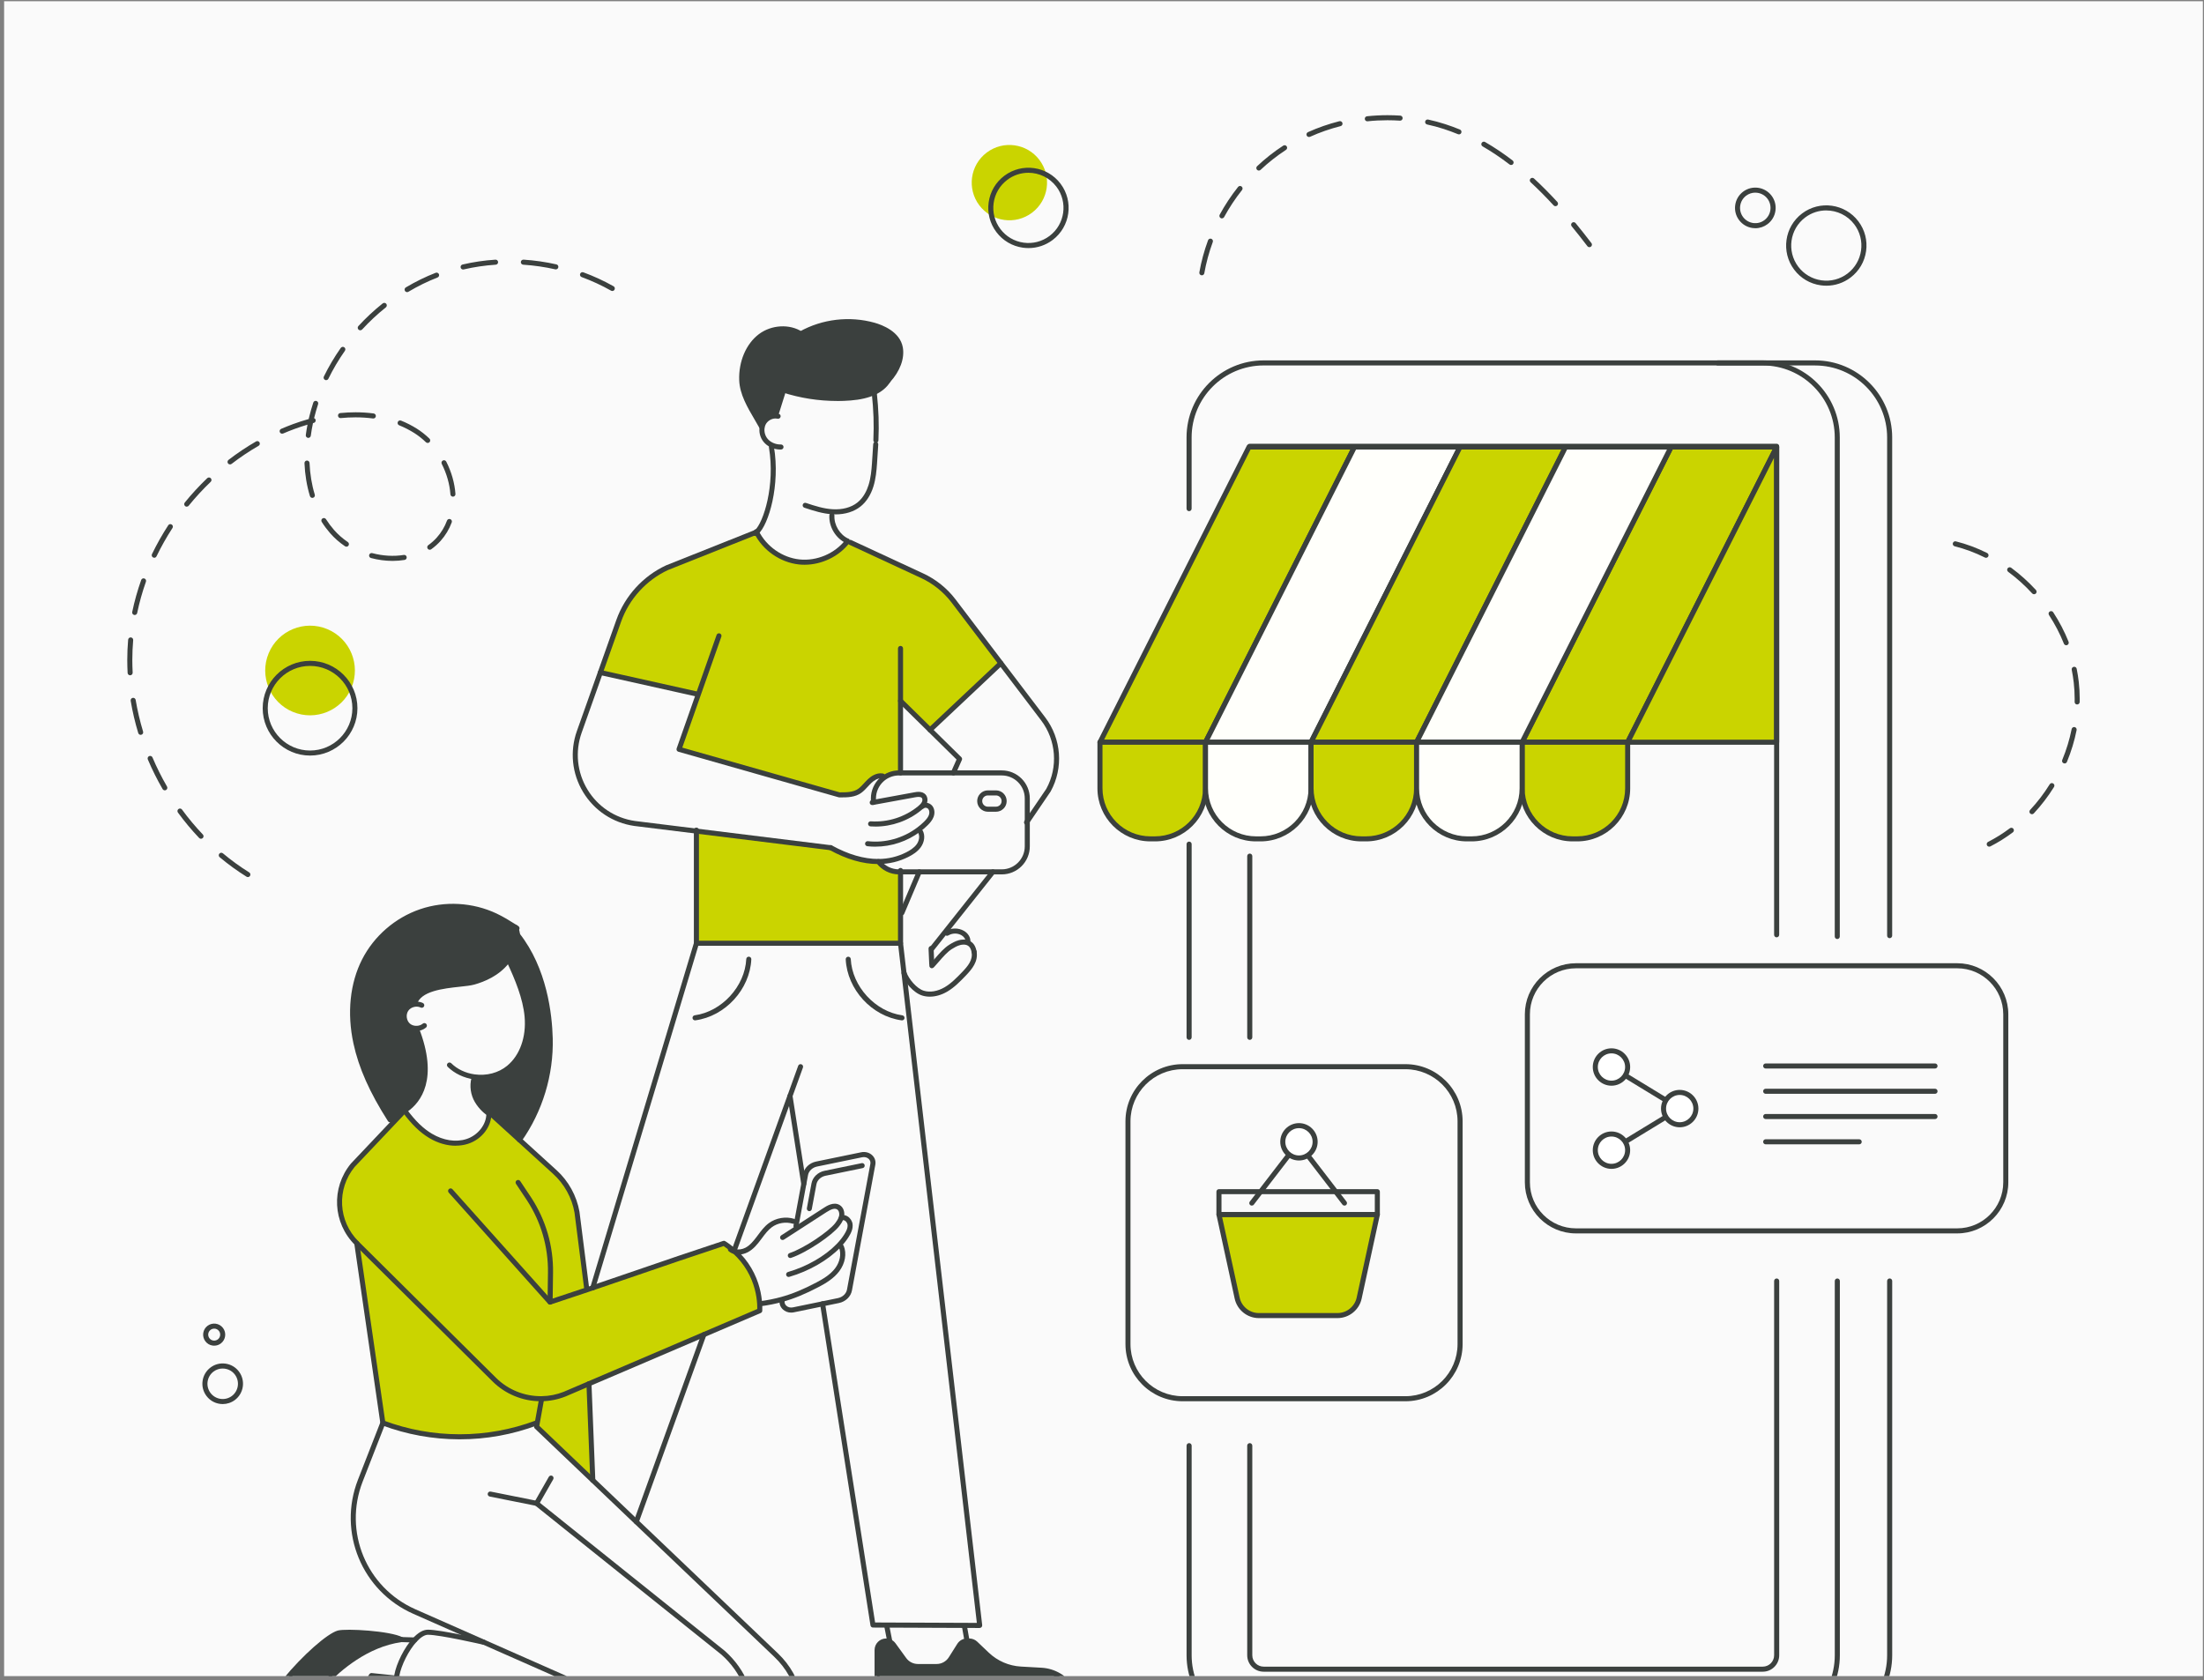 <svg xmlns="http://www.w3.org/2000/svg" width="421" height="321" viewBox="0 0 421 321" fill="none"><rect x="0" y="0" width="421" height="321" fill="#808080" stroke="none"/><g clip-path="url(#clip0_153_1289)"><rect width="420" height="320" transform="translate(0.785 0.23)" fill="#FAFAFA"></rect><path d="M112.494 264.373L113.226 282.81L102.494 272.577L102.62 271.878L103.459 267.235C104.937 267.212 106.429 266.927 107.851 266.363L112.489 264.377L112.494 264.373Z" fill="#CAD400"></path><path d="M94.434 263.594C96.872 266.018 100.145 267.281 103.46 267.225L102.62 271.873L102.495 271.85C99.334 273.034 94.196 274.521 87.73 274.507C81.348 274.498 76.272 273.029 73.129 271.85L68.15 237.529L94.43 263.594H94.434Z" fill="#CAD400"></path><path d="M98.863 178.622C103.105 184.025 104.933 191.521 105.105 198.384C105.278 205.251 103.189 212.15 99.227 217.763L93.516 212.57L93.385 212.71C92.928 212.472 91.865 211.572 91.12 210.304C90.383 209.041 90.159 207.479 90.528 206.062L90.579 205.735C92.91 206.057 95.371 205.484 97.194 203.978C99.958 201.689 101.003 197.806 100.69 194.225C100.378 190.65 98.835 186.967 97.311 183.713L97.003 183.475C98.145 181.965 98.998 180.333 98.854 178.622H98.868H98.863Z" fill="#3B403E"></path><path d="M140.363 239.119C141.277 239.953 142.27 241.068 143.118 242.517C144.586 245.021 145.011 247.459 145.113 249.091C145.146 249.622 145.146 250.065 145.137 250.405L112.494 264.372L107.856 266.358C106.434 266.922 104.942 267.207 103.464 267.225C100.15 267.281 96.877 266.018 94.439 263.594L68.16 237.529C64.095 233.497 63.768 227.035 67.4 222.607L75.092 214.481L76.999 212.467L77.32 212.225C78.696 214.094 80.285 215.842 82.267 217.017C84.35 218.257 86.933 218.812 89.241 218.075C91.553 217.334 93.436 215.124 93.38 212.7L93.511 212.56L99.222 217.754L105.991 223.912C108.21 225.93 109.697 228.63 110.219 231.581L112.07 246.168L112.145 246.391C120.979 243.408 128.694 240.676 138.293 237.52C138.824 237.856 139.561 238.378 140.363 239.11V239.119Z" fill="#CAD400"></path><path d="M76.994 212.472L75.087 214.486L74.509 213.936C71.614 209.409 69.12 204.528 67.987 199.27C66.85 194.006 67.148 188.314 69.596 183.522C71.81 179.177 75.763 175.755 80.383 174.175C84.999 172.594 90.22 172.893 94.635 174.972C95.973 175.606 97.231 176.389 98.485 177.182C98.695 177.671 98.807 178.147 98.849 178.622C98.993 180.333 98.145 181.965 96.998 183.475C96.938 183.564 96.868 183.648 96.802 183.736C95.231 185.736 92.863 186.99 90.411 187.657C87.959 188.328 80.183 187.937 79.134 191.839L79.143 191.881C78.514 191.988 77.931 192.328 77.577 192.86C76.948 193.792 77.129 195.177 77.973 195.927C78.397 196.305 78.961 196.491 79.525 196.491C83.045 205.475 80.355 209.997 77.596 211.964L77.288 212.192C77.288 212.192 77.306 212.22 77.316 212.234L76.994 212.477V212.472Z" fill="#3B403E"></path><path d="M76.691 313.243C71.129 313.984 65.918 317.541 62.099 321.536L60.887 321.751C58.976 321.387 56.486 321.163 54.487 321.094V321.056C58.286 316.413 62.915 312.464 64.663 311.989C66.221 311.569 74.491 312.077 76.696 313.243H76.691Z" fill="#3B403E"></path><path d="M103.25 267.71C99.842 267.71 96.518 266.344 94.098 263.939L67.819 237.874C63.554 233.641 63.214 226.952 67.027 222.304L76.644 212.141C76.826 211.945 77.134 211.94 77.325 212.122C77.521 212.304 77.525 212.612 77.344 212.803L67.745 222.942C64.272 227.175 64.579 233.31 68.491 237.189L94.77 263.254C97.059 265.528 100.224 266.792 103.45 266.745C104.905 266.727 106.326 266.447 107.674 265.911L144.656 250.088C144.656 249.771 144.647 249.45 144.628 249.128C144.53 247.562 144.116 245.184 142.698 242.765C141.985 241.553 141.09 240.448 140.032 239.478C139.454 238.951 138.843 238.476 138.218 238.065C132.298 240.014 127.006 241.832 121.888 243.59C118.741 244.671 115.594 245.753 112.289 246.867C110.023 247.632 107.683 248.415 105.212 249.226C105.03 249.287 104.83 249.231 104.699 249.091L85.712 227.851C85.534 227.651 85.553 227.348 85.749 227.171C85.949 226.994 86.252 227.012 86.43 227.208L105.208 248.214C107.562 247.44 109.804 246.69 111.977 245.958C115.277 244.844 118.424 243.762 121.571 242.681C126.755 240.9 132.116 239.058 138.13 237.082C138.265 237.035 138.419 237.054 138.54 237.133C139.281 237.604 139.999 238.154 140.675 238.769C141.803 239.804 142.764 240.984 143.523 242.28C145.039 244.862 145.477 247.399 145.584 249.067C145.612 249.524 145.621 249.981 145.607 250.424C145.603 250.611 145.486 250.778 145.314 250.853L108.033 266.801C106.564 267.384 105.026 267.687 103.455 267.71C103.38 267.71 103.306 267.71 103.231 267.71H103.25Z" fill="#3B403E"></path><path d="M127.571 344.417C107.613 342.92 87.702 341.419 67.787 339.918C67.586 339.904 67.418 339.764 67.358 339.573C66.784 337.625 66.472 335.62 66.421 333.615C66.374 331.909 66.523 330.18 66.864 328.478C67.283 326.394 67.992 324.38 68.966 322.502C69.432 321.588 69.973 320.693 70.565 319.849C70.663 319.704 70.836 319.63 71.008 319.644L114.792 324.156L78.961 308.334C69.12 303.994 64.472 292.735 68.374 282.712L72.635 271.79L67.675 237.6C67.638 237.334 67.819 237.091 68.085 237.054C68.351 237.017 68.593 237.199 68.631 237.464L73.609 271.785C73.624 271.869 73.609 271.953 73.582 272.027L69.274 283.067C65.558 292.61 69.983 303.323 79.348 307.458L117.976 324.515C118.196 324.613 118.307 324.851 118.247 325.08C118.186 325.308 117.967 325.462 117.729 325.434L71.185 320.637C70.682 321.378 70.22 322.152 69.815 322.944C68.882 324.749 68.206 326.674 67.801 328.669C67.474 330.301 67.33 331.956 67.377 333.587C67.423 335.396 67.694 337.21 68.183 338.977C87.987 340.468 107.786 341.96 127.594 343.452C130.363 343.438 132.955 342.757 135.263 341.433C139.607 338.949 142.512 334.413 143.034 329.298C143.542 324.31 141.635 319.509 137.803 316.124L102.275 287.668L93.544 285.92C93.282 285.869 93.115 285.612 93.166 285.351C93.217 285.09 93.469 284.918 93.735 284.973L102.583 286.745C102.658 286.759 102.727 286.792 102.788 286.843L138.423 315.387C142.512 318.996 144.535 324.096 143.994 329.396C143.44 334.818 140.353 339.629 135.743 342.268C133.286 343.676 130.536 344.398 127.561 344.412L127.571 344.417Z" fill="#3B403E"></path><path d="M138.013 342.445C137.738 342.445 137.458 342.44 137.179 342.426L135.486 342.337C135.221 342.324 135.016 342.095 135.03 341.829C135.044 341.564 135.267 341.358 135.538 341.372L137.225 341.461C143.412 341.764 148.777 338.422 151.225 332.725C153.668 327.033 152.4 320.842 147.92 316.567L102.163 272.927C102.047 272.815 101.991 272.652 102.024 272.493L102.989 267.146C103.035 266.885 103.287 266.708 103.548 266.759C103.809 266.806 103.986 267.058 103.935 267.319L103.017 272.405L148.582 315.867C153.365 320.427 154.717 327.033 152.111 333.107C149.612 338.925 144.26 342.445 138.008 342.445H138.013Z" fill="#3B403E"></path><path d="M102.499 287.705C102.42 287.705 102.336 287.687 102.261 287.64C102.028 287.51 101.949 287.211 102.08 286.983L104.835 282.153C104.965 281.92 105.264 281.841 105.492 281.971C105.725 282.102 105.804 282.4 105.674 282.629L102.919 287.458C102.83 287.612 102.667 287.701 102.499 287.701V287.705Z" fill="#3B403E"></path><path d="M87.828 274.988H87.735C82.668 274.978 77.698 274.078 72.962 272.302C72.71 272.209 72.584 271.929 72.677 271.682C72.77 271.431 73.05 271.309 73.297 271.398C77.922 273.132 82.779 274.013 87.73 274.023H87.823C92.788 274.023 97.665 273.141 102.322 271.398C102.574 271.305 102.849 271.431 102.942 271.682C103.035 271.934 102.909 272.209 102.658 272.302C97.893 274.083 92.9 274.988 87.819 274.988H87.828Z" fill="#3B403E"></path><path d="M75.787 320.609C75.759 320.609 75.731 320.609 75.703 320.599C75.442 320.553 75.264 320.301 75.311 320.04C75.717 317.774 77.246 314.744 78.868 312.991C79.87 311.909 80.835 311.359 81.735 311.359C84.178 311.359 92.178 313.205 92.518 313.285C92.779 313.345 92.938 313.606 92.882 313.863C92.821 314.124 92.565 314.287 92.304 314.226C92.22 314.208 84.071 312.329 81.74 312.329C81.134 312.329 80.369 312.8 79.581 313.653C78.09 315.261 76.635 318.147 76.267 320.217C76.225 320.45 76.02 320.613 75.791 320.613L75.787 320.609Z" fill="#3B403E"></path><path d="M151.122 250.779C150.507 250.779 149.924 250.55 149.5 250.131C149.015 249.655 148.805 249.003 148.931 248.345C148.983 248.084 149.23 247.912 149.495 247.958C149.756 248.005 149.929 248.261 149.882 248.522C149.817 248.867 149.924 249.194 150.181 249.445C150.498 249.753 150.968 249.879 151.444 249.781L160.064 248.005C160.95 247.823 161.639 247.17 161.789 246.383L166.255 222.355C166.32 222.01 166.213 221.684 165.961 221.432C165.649 221.125 165.173 220.999 164.693 221.097L156.073 222.873C155.192 223.055 154.498 223.707 154.348 224.495L152.521 234.346C152.474 234.607 152.223 234.784 151.957 234.733C151.696 234.686 151.523 234.434 151.57 234.169L153.397 224.313C153.616 223.143 154.609 222.183 155.873 221.922L164.497 220.146C165.294 219.982 166.092 220.206 166.632 220.738C167.117 221.213 167.322 221.866 167.201 222.528L162.735 246.555C162.516 247.725 161.523 248.686 160.26 248.947L151.64 250.723C151.467 250.76 151.299 250.774 151.127 250.774L151.122 250.779Z" fill="#3B403E"></path><path d="M154.605 231.399C154.577 231.399 154.544 231.399 154.516 231.39C154.255 231.344 154.083 231.087 154.129 230.826L155.01 226.085C155.229 224.91 156.222 223.95 157.486 223.689L164.595 222.225C164.856 222.169 165.113 222.341 165.164 222.603C165.22 222.864 165.047 223.12 164.786 223.171L157.677 224.635C156.791 224.817 156.101 225.474 155.952 226.262L155.066 231.003C155.024 231.236 154.819 231.399 154.591 231.399H154.605Z" fill="#3B403E"></path><path d="M113.231 283.291C112.974 283.291 112.76 283.086 112.751 282.829L112.019 264.391C112.009 264.126 112.214 263.902 112.48 263.888C112.741 263.879 112.97 264.084 112.984 264.35L113.716 282.787C113.725 283.053 113.52 283.277 113.254 283.291C113.249 283.291 113.24 283.291 113.235 283.291H113.231Z" fill="#3B403E"></path><path d="M105.072 249.245H105.068C104.802 249.245 104.588 249.021 104.592 248.755L104.672 243.133C104.737 238.229 103.352 233.459 100.662 229.334C99.702 227.87 99.017 226.84 98.569 226.187C98.42 225.968 98.471 225.665 98.695 225.516C98.914 225.366 99.217 225.422 99.366 225.642C99.828 226.313 100.494 227.315 101.473 228.807C104.271 233.091 105.711 238.051 105.641 243.147L105.562 248.769C105.562 249.035 105.343 249.245 105.082 249.245H105.072Z" fill="#3B403E"></path><path d="M62.095 322.017C61.974 322.017 61.857 321.975 61.759 321.881C61.568 321.7 61.559 321.392 61.745 321.201C64.384 318.441 69.824 313.672 76.626 312.763C76.654 312.763 76.677 312.758 76.705 312.763L79.241 312.842C79.507 312.851 79.717 313.075 79.707 313.341C79.698 313.607 79.474 313.821 79.208 313.807L76.714 313.732C70.225 314.614 64.99 319.21 62.444 321.877C62.351 321.975 62.221 322.026 62.095 322.026V322.017Z" fill="#3B403E"></path><path d="M54.482 321.537C54.375 321.537 54.267 321.499 54.174 321.429C53.969 321.262 53.937 320.958 54.104 320.749C57.755 316.292 62.524 312.064 64.528 311.523C66.104 311.099 74.57 311.574 76.91 312.819C77.148 312.945 77.237 313.238 77.111 313.472C76.985 313.705 76.691 313.798 76.458 313.672C74.388 312.572 66.197 312.073 64.78 312.455C63.176 312.889 58.589 316.791 54.85 321.359C54.757 321.476 54.617 321.537 54.477 321.537H54.482Z" fill="#3B403E"></path><path d="M141.048 239.688C140.773 239.688 140.503 239.656 140.246 239.586C139.873 239.497 139.524 239.325 139.216 239.078C139.011 238.91 138.978 238.607 139.146 238.397C139.314 238.192 139.617 238.159 139.827 238.327C140.018 238.481 140.242 238.593 140.484 238.649C141.071 238.802 141.785 238.7 142.405 238.374C143.29 237.898 143.966 237.054 144.582 236.234L144.773 235.977C145.379 235.162 146.004 234.318 146.857 233.688C148.227 232.677 150.097 232.364 151.733 232.873C151.989 232.952 152.129 233.222 152.05 233.479C151.971 233.735 151.7 233.875 151.444 233.796C150.097 233.376 148.558 233.632 147.43 234.467C146.694 235.012 146.134 235.763 145.547 236.555L145.351 236.816C144.67 237.726 143.92 238.663 142.857 239.231C142.283 239.534 141.654 239.693 141.057 239.693L141.048 239.688Z" fill="#3B403E"></path><path d="M150.964 240.35C150.763 240.35 150.577 240.224 150.507 240.024C150.423 239.772 150.558 239.497 150.81 239.413C153.719 238.425 158.344 235.245 159.542 233.684C159.812 233.325 160.082 232.938 160.218 232.523C160.26 232.406 160.283 232.318 160.297 232.234C160.372 231.81 160.25 231.278 159.891 231.059C159.462 230.803 158.828 230.966 157.887 231.576C156.213 232.653 154.54 233.735 152.871 234.816L152.54 235.031C151.887 235.455 151.23 235.879 150.577 236.299L149.752 236.83C149.528 236.975 149.23 236.91 149.085 236.686C148.941 236.462 149.006 236.164 149.23 236.019L150.055 235.488C150.707 235.068 151.36 234.644 152.013 234.22L152.344 234.001C154.017 232.919 155.691 231.837 157.36 230.761C157.873 230.425 159.243 229.539 160.386 230.224C161.159 230.686 161.374 231.642 161.248 232.378C161.225 232.518 161.187 232.667 161.131 232.826C160.959 233.362 160.633 233.833 160.306 234.257C159.006 235.954 154.223 239.259 151.118 240.317C151.066 240.336 151.015 240.345 150.964 240.345V240.35Z" fill="#3B403E"></path><path d="M150.642 243.968C150.432 243.968 150.241 243.828 150.181 243.618C150.106 243.362 150.255 243.096 150.512 243.021C154.106 241.986 157.579 239.991 159.803 237.683C160.376 237.091 160.861 236.485 161.248 235.87C161.612 235.296 161.975 234.625 161.896 233.982C161.859 233.683 161.654 233.376 161.388 233.213C161.267 233.138 161.08 233.063 160.889 233.138C160.637 233.227 160.362 233.101 160.269 232.849C160.176 232.597 160.306 232.322 160.558 232.229C160.992 232.07 161.462 232.126 161.891 232.387C162.409 232.704 162.777 233.269 162.856 233.861C162.973 234.812 162.521 235.669 162.064 236.387C161.64 237.054 161.113 237.716 160.497 238.35C158.162 240.77 154.53 242.863 150.777 243.944C150.731 243.958 150.689 243.963 150.642 243.963V243.968Z" fill="#3B403E"></path><path d="M145.141 249.576C144.903 249.576 144.694 249.399 144.661 249.156C144.628 248.891 144.815 248.648 145.076 248.615C146.572 248.42 147.924 248.149 149.22 247.79C151.355 247.198 153.435 246.345 155.961 245.012C157.201 244.359 158.595 243.534 159.518 242.317C160.455 241.082 160.749 239.534 160.264 238.369C160.162 238.122 160.278 237.842 160.525 237.739C160.772 237.637 161.057 237.753 161.155 238C161.779 239.502 161.448 241.38 160.288 242.905C159.248 244.271 157.747 245.17 156.409 245.87C153.817 247.231 151.682 248.112 149.477 248.723C148.143 249.096 146.74 249.375 145.202 249.576C145.179 249.576 145.16 249.576 145.137 249.576H145.141Z" fill="#3B403E"></path><path d="M87.045 218.896C85.381 218.896 83.637 218.402 82.02 217.437C80.243 216.383 78.626 214.817 76.929 212.514L76.887 212.453C76.845 212.402 76.78 212.318 76.719 212.229C76.57 212.01 76.626 211.707 76.845 211.558C77.064 211.409 77.367 211.465 77.516 211.684C77.563 211.754 77.614 211.819 77.665 211.884L77.721 211.964C79.325 214.141 80.85 215.623 82.514 216.607C84.681 217.894 87.078 218.267 89.096 217.619C91.311 216.905 92.947 214.798 92.9 212.714C92.896 212.449 93.106 212.225 93.371 212.22C93.632 212.22 93.861 212.425 93.865 212.691C93.921 215.227 92.038 217.684 89.39 218.532C88.644 218.77 87.852 218.887 87.045 218.887V218.896Z" fill="#3B403E"></path><path d="M77.6 212.444C77.451 212.444 77.302 212.374 77.209 212.239C77.055 212.02 77.106 211.722 77.32 211.568C79.539 209.988 82.719 205.955 79.082 196.664C78.985 196.417 79.106 196.137 79.358 196.039C79.605 195.941 79.884 196.063 79.982 196.314C83.861 206.211 80.332 210.612 77.88 212.356C77.796 212.416 77.698 212.444 77.6 212.444Z" fill="#3B403E"></path><path d="M93.385 213.19C93.311 213.19 93.236 213.171 93.166 213.134C92.644 212.868 91.52 211.927 90.705 210.547C89.893 209.162 89.66 207.484 90.061 205.936C90.126 205.68 90.388 205.521 90.649 205.591C90.905 205.657 91.064 205.922 90.994 206.179C90.658 207.479 90.854 208.892 91.539 210.057C92.224 211.223 93.227 212.081 93.609 212.276C93.847 212.398 93.94 212.691 93.819 212.924C93.735 213.092 93.562 213.185 93.39 213.185L93.385 213.19Z" fill="#3B403E"></path><path d="M91.861 206.304C91.413 206.304 90.966 206.272 90.513 206.211C88.593 205.95 86.817 205.097 85.516 203.82C85.325 203.633 85.325 203.325 85.511 203.139C85.698 202.948 86.005 202.948 86.192 203.134C87.343 204.272 88.928 205.022 90.644 205.26C92.956 205.582 95.231 204.98 96.886 203.61C99.306 201.61 100.546 198.118 100.21 194.272C99.902 190.762 98.35 187.069 96.877 183.918C96.765 183.676 96.868 183.391 97.11 183.275C97.352 183.163 97.637 183.265 97.753 183.508C99.264 186.734 100.853 190.524 101.175 194.183C101.539 198.347 100.168 202.146 97.506 204.351C95.968 205.624 93.968 206.309 91.865 206.309L91.861 206.304Z" fill="#3B403E"></path><path d="M79.134 192.319C79.092 192.319 79.05 192.314 79.008 192.3C78.751 192.23 78.598 191.965 78.668 191.708C79.544 188.45 84.29 187.932 87.758 187.554C88.807 187.438 89.716 187.34 90.285 187.186C92.136 186.683 94.704 185.624 96.425 183.433C96.49 183.354 96.55 183.27 96.611 183.186C97.926 181.447 98.485 180.012 98.369 178.66C98.331 178.221 98.229 177.797 98.042 177.368C97.94 177.121 98.052 176.841 98.299 176.734C98.541 176.627 98.826 176.744 98.933 176.991C99.152 177.508 99.287 178.044 99.334 178.58C99.469 180.184 98.853 181.83 97.39 183.764C97.329 183.848 97.259 183.937 97.189 184.03C95.306 186.431 92.537 187.578 90.541 188.119C89.903 188.296 88.956 188.398 87.865 188.515C84.677 188.86 80.309 189.335 79.605 191.96C79.549 192.174 79.353 192.319 79.138 192.319H79.134Z" fill="#3B403E"></path><path d="M79.53 196.971C78.821 196.971 78.155 196.729 77.656 196.286C76.63 195.377 76.416 193.722 77.18 192.589C77.591 191.969 78.281 191.536 79.064 191.405C79.651 191.298 80.257 191.377 80.775 191.624C81.017 191.741 81.115 192.03 80.999 192.268C80.882 192.51 80.593 192.608 80.355 192.491C80.024 192.333 79.623 192.282 79.232 192.351C78.705 192.44 78.248 192.724 77.982 193.125C77.488 193.862 77.633 194.976 78.295 195.563C78.933 196.128 80.094 196.137 80.751 195.577C80.952 195.405 81.26 195.428 81.432 195.633C81.605 195.839 81.581 196.142 81.376 196.314C80.877 196.738 80.22 196.976 79.53 196.976V196.971Z" fill="#3B403E"></path><path d="M74.509 214.416C74.351 214.416 74.192 214.337 74.104 214.192C70.617 208.738 68.523 204.03 67.516 199.368C66.258 193.554 66.845 187.848 69.167 183.298C71.446 178.832 75.479 175.34 80.229 173.713C84.975 172.091 90.299 172.39 94.844 174.529C96.154 175.149 97.338 175.877 98.746 176.767L98.877 176.851C98.928 176.884 98.975 176.912 99.026 176.944C99.25 177.093 99.306 177.392 99.161 177.615C99.012 177.839 98.714 177.895 98.49 177.751L98.369 177.676C98.322 177.648 98.271 177.615 98.224 177.583C96.853 176.716 95.693 176.002 94.434 175.406C90.117 173.368 85.054 173.089 80.546 174.632C76.029 176.175 72.197 179.494 70.029 183.741C67.805 188.091 67.251 193.568 68.463 199.167C69.442 203.713 71.493 208.323 74.919 213.675C75.064 213.899 74.999 214.197 74.775 214.342C74.696 214.393 74.603 214.416 74.514 214.416H74.509Z" fill="#3B403E"></path><path d="M99.227 218.248C99.129 218.248 99.031 218.22 98.947 218.16C98.728 218.006 98.676 217.703 98.83 217.488C102.737 211.959 104.793 205.181 104.62 198.403C104.508 193.904 103.557 185.387 98.481 178.925C98.317 178.716 98.35 178.413 98.56 178.249C98.77 178.086 99.073 178.119 99.236 178.329C104.485 185.009 105.464 193.759 105.581 198.379C105.758 205.367 103.637 212.351 99.613 218.048C99.52 218.183 99.371 218.253 99.217 218.253L99.227 218.248Z" fill="#3B403E"></path><path d="M112.07 246.667C111.832 246.667 111.622 246.49 111.59 246.243L109.739 231.656C109.24 228.845 107.795 226.215 105.665 224.281L93.078 212.831C92.882 212.654 92.868 212.346 93.045 212.15C93.222 211.955 93.53 211.941 93.725 212.118L106.313 223.567C108.602 225.646 110.154 228.467 110.69 231.511L112.541 246.121C112.573 246.387 112.387 246.63 112.121 246.662C112.103 246.662 112.079 246.662 112.061 246.662L112.07 246.667Z" fill="#3B403E"></path><path d="M204.841 322.622L206.738 325.676H167.541V315.247C167.541 314.291 168.315 313.518 169.271 313.518C169.49 313.518 169.7 313.56 169.9 313.639C170.203 313.755 170.469 313.96 170.67 314.231L172.716 317.051C173.331 317.895 174.31 318.394 175.35 318.394H178.907C180.021 318.394 181.061 317.82 181.658 316.874L183.266 314.324C183.578 313.821 184.128 313.518 184.725 313.518H185.154C185.592 313.518 186.021 313.69 186.343 313.998L188.543 316.091C190.291 317.755 192.576 318.748 194.986 318.888L198.939 319.112C201.363 319.252 203.564 320.562 204.841 322.622Z" fill="#3B403E"></path><path d="M167.798 164.604C168.688 165.802 170.11 166.571 171.714 166.571H172.012V180.207H133.025V158.772L158.656 161.942C161.56 163.55 164.698 164.613 167.798 164.595V164.604Z" fill="#CAD400"></path><path d="M167.313 84.135C167.355 84.238 167.374 84.355 167.374 84.466C167.374 84.616 167.341 84.756 167.276 84.881C167.29 84.63 167.299 84.378 167.308 84.131L167.313 84.135Z" fill="#3B403E"></path><path d="M133.384 132.703L133.025 132.577L114.676 128.484L118.191 118.591C119.785 114.107 123.114 110.452 127.431 108.442L144.414 101.678L144.451 101.72C144.451 101.72 144.489 101.692 144.507 101.673C146.041 104.773 149.22 106.988 152.656 107.356C156.129 107.724 159.742 106.181 161.882 103.426L161.905 103.38C161.961 103.408 162.022 103.431 162.078 103.459L162.381 103.613L176.143 109.999C178.497 111.09 180.548 112.741 182.124 114.806L191.173 126.717L177.644 139.453L172.008 133.905V147.663H171.709C170.446 147.663 169.294 148.147 168.432 148.931L168.534 148.245C167.667 148.096 166.796 148.581 166.148 149.187C165.481 149.807 164.94 150.562 164.204 151.094C163.108 151.882 161.668 151.858 160.316 151.858L129.701 143.155L133.379 132.703H133.384Z" fill="#CAD400"></path><path d="M152.941 63.791C157.15 61.437 162.297 60.831 166.935 62.136C169.192 62.775 171.574 64.164 171.975 66.467C172.367 68.719 171.178 71.026 169.644 72.709C169.005 73.74 168.064 74.457 166.977 74.97C165.593 75.614 163.966 75.907 162.432 76.028C158.125 76.364 153.752 75.851 149.645 74.518L149.533 75.022C149.09 76.429 148.652 77.837 148.204 79.245L148.19 79.478C147.225 79.455 146.26 80.038 145.827 80.909C145.71 81.138 145.635 81.38 145.593 81.632L145.537 81.623C144.008 78.849 141.808 75.823 141.687 72.658C141.566 69.493 142.731 66.145 145.258 64.239C147.444 62.598 150.698 62.351 152.945 63.8L152.941 63.791Z" fill="#3B403E"></path><path d="M158.656 162.432C158.656 162.432 158.614 162.432 158.595 162.432L121.165 157.802C117.077 157.215 113.515 154.861 111.385 151.332C109.25 147.803 108.816 143.546 110.196 139.663L117.734 118.438C119.361 113.864 122.82 110.065 127.226 108.014L144.232 101.24C144.479 101.142 144.759 101.263 144.862 101.51C144.959 101.757 144.838 102.037 144.591 102.14L127.608 108.904C123.459 110.834 120.182 114.433 118.643 118.764L111.105 139.989C109.823 143.602 110.224 147.556 112.21 150.838C114.191 154.115 117.501 156.306 121.291 156.851L158.717 161.481C158.982 161.513 159.169 161.756 159.136 162.017C159.108 162.259 158.898 162.441 158.656 162.441V162.432Z" fill="#3B403E"></path><path d="M160.553 152.343H160.32C160.274 152.343 160.232 152.339 160.19 152.325L129.575 143.621C129.449 143.584 129.338 143.495 129.277 143.379C129.216 143.262 129.207 143.122 129.249 142.996L136.88 121.314C136.969 121.062 137.244 120.932 137.496 121.02C137.748 121.109 137.878 121.384 137.79 121.636L130.326 142.833L160.386 151.378H160.437C161.686 151.378 162.987 151.378 163.924 150.707C164.339 150.409 164.689 150.027 165.061 149.621C165.304 149.36 165.551 149.089 165.821 148.838C166.339 148.358 167.383 147.579 168.586 147.77C168.637 147.77 168.679 147.784 168.702 147.789C168.963 147.845 169.131 148.097 169.08 148.358C169.024 148.619 168.768 148.786 168.511 148.735C168.483 148.735 168.483 148.735 168.455 148.731C167.621 148.586 166.796 149.257 166.483 149.551C166.241 149.775 166.017 150.022 165.779 150.278C165.388 150.703 164.987 151.141 164.493 151.495C163.337 152.325 161.868 152.348 160.553 152.348V152.343Z" fill="#3B403E"></path><path d="M178.003 181.736C177.896 181.736 177.793 181.703 177.704 181.634C177.495 181.466 177.462 181.163 177.625 180.958L189.28 166.277C189.443 166.068 189.751 166.035 189.956 166.198C190.166 166.366 190.198 166.669 190.035 166.874L178.38 181.554C178.287 181.675 178.143 181.736 178.003 181.736Z" fill="#3B403E"></path><path d="M196.081 157.602C195.988 157.602 195.895 157.574 195.811 157.518C195.592 157.369 195.536 157.066 195.685 156.847L199.858 150.712C202.137 146.577 201.76 141.43 198.879 137.64L181.751 115.1C180.231 113.104 178.222 111.491 175.952 110.438L162.19 104.051C161.947 103.939 161.845 103.65 161.957 103.408C162.069 103.165 162.358 103.063 162.6 103.175L176.362 109.561C178.777 110.68 180.907 112.391 182.525 114.517L199.652 137.057C202.767 141.155 203.172 146.712 200.687 151.22L196.492 157.397C196.399 157.532 196.245 157.607 196.091 157.607L196.081 157.602Z" fill="#3B403E"></path><path d="M172.012 180.692H133.025C132.759 180.692 132.54 180.478 132.54 180.207V158.6C132.54 158.334 132.755 158.115 133.025 158.115C133.296 158.115 133.51 158.329 133.51 158.6V179.722H171.532V166.306C171.532 166.04 171.747 165.821 172.017 165.821C172.287 165.821 172.502 166.035 172.502 166.306V180.203C172.502 180.468 172.287 180.688 172.017 180.688L172.012 180.692Z" fill="#3B403E"></path><path d="M172.012 148.148C171.747 148.148 171.527 147.933 171.527 147.667V123.887C171.527 123.621 171.742 123.402 172.012 123.402C172.283 123.402 172.497 123.617 172.497 123.887V147.663C172.497 147.928 172.283 148.148 172.012 148.148Z" fill="#3B403E"></path><path d="M172.273 174.883C172.213 174.883 172.147 174.869 172.087 174.846C171.84 174.743 171.728 174.459 171.83 174.212L175.15 166.385C175.252 166.138 175.537 166.026 175.784 166.128C176.031 166.231 176.143 166.515 176.04 166.762L172.721 174.59C172.642 174.771 172.464 174.883 172.278 174.883H172.273Z" fill="#3B403E"></path><path d="M182.11 148.148C181.844 148.148 181.625 147.933 181.625 147.668C181.625 147.602 181.639 147.528 181.667 147.467L182.716 145.108L171.677 134.251C171.485 134.064 171.485 133.757 171.672 133.57C171.858 133.379 172.166 133.379 172.353 133.566L183.63 144.661C183.774 144.801 183.816 145.015 183.732 145.202L182.557 147.85C182.487 148.027 182.31 148.153 182.11 148.153V148.148Z" fill="#3B403E"></path><path d="M153.533 226.676C153.3 226.676 153.094 226.509 153.057 226.266L150.428 209.456C150.386 209.19 150.568 208.947 150.829 208.905C151.094 208.863 151.337 209.045 151.379 209.306L154.008 226.117C154.05 226.383 153.868 226.625 153.607 226.667C153.584 226.667 153.556 226.672 153.533 226.672V226.676Z" fill="#3B403E"></path><path d="M187.14 311.033L166.749 310.949C166.511 310.949 166.311 310.777 166.274 310.539L156.651 249.161C156.61 248.9 156.791 248.653 157.052 248.611C157.313 248.569 157.565 248.751 157.602 249.012L167.159 309.98L186.595 310.059L172.194 185.941L171.532 180.258C171.5 179.993 171.691 179.755 171.956 179.722C172.227 179.69 172.46 179.881 172.492 180.147L173.154 185.829L187.616 310.488C187.63 310.623 187.588 310.763 187.494 310.865C187.401 310.968 187.271 311.028 187.135 311.028L187.14 311.033Z" fill="#3B403E"></path><path d="M113.231 246.522C113.184 246.522 113.138 246.518 113.091 246.504C112.834 246.429 112.69 246.159 112.769 245.902L132.568 180.077C132.643 179.82 132.913 179.676 133.17 179.755C133.426 179.83 133.57 180.1 133.491 180.356L113.692 246.182C113.632 246.392 113.436 246.527 113.231 246.527V246.522Z" fill="#3B403E"></path><path d="M121.538 291.22C121.482 291.22 121.426 291.211 121.375 291.192C121.123 291.103 120.993 290.824 121.086 290.572L133.99 254.82C134.079 254.568 134.358 254.438 134.61 254.531C134.862 254.62 134.992 254.899 134.899 255.151L121.995 290.903C121.925 291.099 121.739 291.22 121.543 291.22H121.538Z" fill="#3B403E"></path><path d="M140.214 239.469C140.158 239.469 140.102 239.459 140.051 239.441C139.799 239.352 139.668 239.072 139.762 238.821L152.465 203.628C152.554 203.377 152.833 203.246 153.085 203.339C153.337 203.428 153.467 203.708 153.374 203.959L140.671 239.152C140.601 239.347 140.414 239.469 140.218 239.469H140.214Z" fill="#3B403E"></path><path d="M133.03 133.062C132.997 133.062 132.96 133.062 132.922 133.052L114.573 128.959C114.312 128.903 114.149 128.642 114.205 128.381C114.261 128.12 114.522 127.957 114.783 128.013L133.132 132.106C133.393 132.162 133.556 132.423 133.501 132.684C133.449 132.908 133.249 133.062 133.03 133.062Z" fill="#3B403E"></path><path d="M177.653 139.933C177.523 139.933 177.397 139.882 177.304 139.78C177.122 139.584 177.131 139.281 177.322 139.099L190.846 126.363C191.042 126.181 191.345 126.19 191.527 126.381C191.709 126.577 191.699 126.88 191.508 127.062L177.984 139.798C177.891 139.887 177.77 139.929 177.653 139.929V139.933Z" fill="#3B403E"></path><path d="M191.359 167.056H171.714C170.026 167.056 168.418 166.245 167.411 164.893C167.252 164.678 167.299 164.375 167.509 164.217C167.723 164.058 168.026 164.105 168.185 164.315C169.019 165.443 170.306 166.091 171.714 166.091H191.359C193.778 166.091 195.746 164.119 195.746 161.699V152.543C195.746 150.119 193.778 148.152 191.359 148.152H171.714C170.618 148.152 169.569 148.558 168.763 149.294C167.849 150.129 167.322 151.313 167.322 152.543V153.289C167.322 153.555 167.108 153.774 166.838 153.774C166.567 153.774 166.353 153.56 166.353 153.289V152.543C166.353 151.042 166.991 149.597 168.11 148.581C169.099 147.681 170.381 147.187 171.714 147.187H191.359C194.31 147.187 196.711 149.593 196.711 152.543V161.699C196.711 164.655 194.31 167.056 191.359 167.056Z" fill="#3B403E"></path><path d="M167.206 157.914C166.894 157.914 166.577 157.905 166.264 157.882C165.999 157.863 165.798 157.63 165.817 157.364C165.835 157.099 166.068 156.903 166.334 156.917C169.565 157.145 172.856 156.096 175.369 154.036C175.504 153.919 175.649 153.798 175.765 153.672C175.938 153.495 176.045 153.346 176.11 153.197C176.236 152.921 176.222 152.604 176.073 152.441C175.83 152.176 175.266 152.241 174.8 152.325C172.171 152.81 169.551 153.285 166.926 153.765C166.87 153.779 166.791 153.793 166.712 153.807C166.451 153.854 166.18 153.681 166.134 153.42C166.087 153.159 166.246 152.912 166.507 152.866L166.544 152.861C166.605 152.852 166.67 152.838 166.73 152.824C169.378 152.339 172.003 151.863 174.628 151.378C175.084 151.294 176.157 151.094 176.795 151.798C177.201 152.255 177.276 152.977 176.991 153.597C176.879 153.849 176.707 154.092 176.469 154.339C176.325 154.502 176.143 154.651 175.984 154.786C173.523 156.805 170.371 157.919 167.206 157.919V157.914Z" fill="#3B403E"></path><path d="M167.211 161.76C166.693 161.76 166.18 161.732 165.667 161.672C165.402 161.639 165.211 161.401 165.243 161.136C165.276 160.87 165.518 160.683 165.779 160.711C169.075 161.094 172.511 160.143 175.206 158.105C175.677 157.756 176.124 157.369 176.539 156.954C176.875 156.618 177.248 156.208 177.425 155.737C177.583 155.308 177.546 154.851 177.327 154.572C177.22 154.437 177.038 154.343 176.851 154.325C176.772 154.32 176.618 154.325 176.506 154.418C176.306 154.595 176.003 154.572 175.826 154.371C175.649 154.171 175.672 153.868 175.872 153.691C176.157 153.444 176.534 153.322 176.94 153.36C177.387 153.402 177.816 153.625 178.087 153.97C178.52 154.52 178.613 155.327 178.329 156.078C178.087 156.721 177.634 157.224 177.224 157.635C176.772 158.087 176.292 158.502 175.784 158.879C173.318 160.744 170.259 161.756 167.215 161.756L167.211 161.76Z" fill="#3B403E"></path><path d="M167.714 165.08C164.8 165.08 161.672 164.166 158.423 162.366C158.19 162.236 158.106 161.942 158.236 161.709C158.367 161.476 158.661 161.392 158.894 161.518C162.031 163.252 165.019 164.115 167.803 164.11C169.667 164.101 171.444 163.676 173.07 162.856C173.742 162.516 174.576 162.031 175.103 161.299C175.513 160.725 175.765 159.84 175.401 159.14C175.28 158.903 175.369 158.614 175.607 158.488C175.844 158.366 176.133 158.455 176.259 158.693C176.744 159.625 176.6 160.865 175.891 161.858C175.248 162.758 174.283 163.327 173.513 163.718C171.747 164.609 169.831 165.07 167.812 165.08C167.784 165.08 167.756 165.08 167.723 165.08H167.714Z" fill="#3B403E"></path><path d="M177.602 190.417C177.103 190.417 176.618 190.347 176.161 190.203C174.441 189.666 172.777 187.629 172.222 186.049C172.134 185.797 172.264 185.522 172.516 185.433C172.768 185.345 173.043 185.475 173.131 185.727C173.602 187.065 175.08 188.851 176.45 189.279C177.63 189.648 179.084 189.41 180.441 188.617C181.695 187.886 182.753 186.785 183.779 185.727C184.884 184.571 185.853 183.415 185.592 181.928C185.546 181.667 185.723 181.415 185.984 181.368C186.25 181.322 186.497 181.499 186.543 181.76C186.884 183.69 185.709 185.107 184.478 186.398C183.406 187.508 182.301 188.655 180.93 189.457C179.844 190.091 178.688 190.417 177.607 190.417H177.602Z" fill="#3B403E"></path><path d="M177.97 184.603C177.714 184.603 177.499 184.398 177.49 184.142V184.021C177.448 183.107 177.411 182.193 177.369 181.279C177.369 181.27 177.369 181.228 177.369 181.219C177.369 180.953 177.583 180.734 177.854 180.734C178.124 180.734 178.338 180.948 178.338 181.219V181.256C178.38 182.146 178.418 183.06 178.455 183.979V184.1C178.469 184.365 178.264 184.589 177.998 184.603C177.993 184.603 177.984 184.603 177.979 184.603H177.97Z" fill="#3B403E"></path><path d="M178.003 184.99C177.886 184.99 177.765 184.948 177.672 184.86C177.476 184.678 177.467 184.375 177.648 184.179L177.854 183.96C178.101 183.694 178.352 183.401 178.609 183.102C179.453 182.133 180.324 181.13 181.317 180.501C181.844 180.17 182.478 179.802 183.187 179.62C183.387 179.569 183.709 179.503 184.077 179.503C184.851 179.503 186.203 179.797 186.539 181.764C186.585 182.025 186.408 182.277 186.142 182.319C185.877 182.366 185.63 182.189 185.588 181.923C185.42 180.944 184.926 180.468 184.077 180.468C183.807 180.468 183.574 180.515 183.429 180.552C182.842 180.702 182.292 181.023 181.83 181.312C180.958 181.862 180.133 182.813 179.336 183.732C179.07 184.039 178.809 184.338 178.557 184.613L178.352 184.832C178.259 184.934 178.129 184.986 177.998 184.986L178.003 184.99Z" fill="#3B403E"></path><path d="M184.884 180.347C184.884 180.347 184.856 180.347 184.842 180.347C184.576 180.324 184.38 180.091 184.403 179.825C184.445 179.354 184.054 178.907 183.644 178.674C182.893 178.24 181.895 178.259 181.154 178.716C180.926 178.855 180.632 178.786 180.487 178.562C180.348 178.333 180.418 178.04 180.641 177.895C181.672 177.256 183.07 177.233 184.119 177.839C184.94 178.31 185.424 179.126 185.359 179.909C185.336 180.161 185.126 180.352 184.879 180.352L184.884 180.347Z" fill="#3B403E"></path><path d="M206.739 326.161H167.542C167.276 326.161 167.057 325.946 167.057 325.676V315.247C167.057 314.026 168.05 313.038 169.266 313.038C169.537 313.038 169.807 313.089 170.068 313.191C170.455 313.341 170.796 313.602 171.052 313.951L173.099 316.772C173.616 317.49 174.455 317.914 175.346 317.914H178.903C179.858 317.914 180.735 317.429 181.247 316.618L182.856 314.068C183.261 313.425 183.956 313.038 184.721 313.038H185.149C185.709 313.038 186.264 313.261 186.669 313.648L188.87 315.742C190.534 317.327 192.711 318.273 195.009 318.403L198.963 318.627C201.541 318.776 203.89 320.175 205.251 322.366L207.149 325.42C207.242 325.569 207.247 325.755 207.163 325.909C207.079 326.063 206.916 326.156 206.743 326.156L206.739 326.161ZM168.022 325.196H205.871L204.431 322.879C203.237 320.953 201.172 319.727 198.911 319.597L194.958 319.373C192.431 319.229 190.035 318.189 188.208 316.445L186.007 314.352C185.779 314.133 185.466 314.007 185.154 314.007H184.725C184.296 314.007 183.905 314.222 183.676 314.585L182.068 317.135C181.378 318.231 180.194 318.884 178.907 318.884H175.35C174.157 318.884 173.024 318.306 172.325 317.341L170.278 314.52C170.134 314.324 169.942 314.175 169.728 314.096C168.88 313.765 168.026 314.413 168.026 315.252V325.196H168.022Z" fill="#3B403E"></path><path d="M184.721 314.003C184.492 314.003 184.287 313.839 184.245 313.602L183.751 310.814C183.704 310.553 183.881 310.301 184.142 310.255C184.408 310.208 184.655 310.385 184.702 310.646L185.196 313.429C185.243 313.69 185.065 313.942 184.804 313.989C184.776 313.993 184.748 313.998 184.721 313.998V314.003Z" fill="#3B403E"></path><path d="M169.947 314.003C169.719 314.003 169.518 313.844 169.472 313.611L168.926 310.823C168.875 310.562 169.047 310.306 169.308 310.255C169.569 310.203 169.826 310.376 169.877 310.637L170.423 313.42C170.474 313.681 170.301 313.938 170.04 313.989C170.008 313.993 169.98 313.998 169.947 313.998V314.003Z" fill="#3B403E"></path><path d="M132.759 194.943C132.522 194.943 132.316 194.766 132.284 194.524C132.247 194.258 132.433 194.015 132.699 193.978C137.873 193.27 142.293 188.449 142.549 183.233C142.563 182.967 142.778 182.766 143.057 182.776C143.323 182.79 143.528 183.013 143.514 183.284C143.23 189.041 138.535 194.16 132.829 194.939C132.806 194.939 132.787 194.939 132.764 194.939L132.759 194.943Z" fill="#3B403E"></path><path d="M172.297 194.943C172.297 194.943 172.255 194.943 172.231 194.943C166.525 194.165 161.831 189.046 161.546 183.289C161.532 183.023 161.738 182.795 162.003 182.781C162.274 182.771 162.497 182.972 162.511 183.237C162.768 188.454 167.187 193.274 172.362 193.983C172.628 194.02 172.809 194.263 172.777 194.528C172.744 194.771 172.539 194.948 172.301 194.948L172.297 194.943Z" fill="#3B403E"></path><path d="M153.677 107.897C153.323 107.897 152.964 107.878 152.61 107.841C149.029 107.459 145.677 105.123 144.078 101.892C144.064 101.869 144.041 101.822 144.018 101.771C143.915 101.524 144.027 101.244 144.274 101.137C144.521 101.03 144.801 101.146 144.908 101.393C144.913 101.407 144.922 101.421 144.932 101.44C146.405 104.41 149.454 106.536 152.712 106.881C156.017 107.23 159.467 105.762 161.504 103.137C161.668 102.927 161.971 102.89 162.18 103.053C162.39 103.216 162.428 103.519 162.264 103.729C160.246 106.33 156.964 107.897 153.673 107.897H153.677Z" fill="#3B403E"></path><path d="M144.167 102.396C143.985 102.396 143.813 102.293 143.729 102.121C143.617 101.878 143.719 101.594 143.957 101.477C143.994 101.459 144.06 101.422 144.134 101.356C144.139 101.352 144.176 101.324 144.186 101.314C145.831 99.85 148.102 92.727 146.88 85.483C146.834 85.222 147.011 84.97 147.276 84.928C147.538 84.881 147.789 85.058 147.831 85.324C149.071 92.662 146.843 100.242 144.829 102.037C144.815 102.056 144.778 102.084 144.74 102.111C144.638 102.2 144.503 102.289 144.372 102.349C144.307 102.382 144.237 102.396 144.167 102.396Z" fill="#3B403E"></path><path d="M161.896 103.902C161.821 103.869 161.756 103.846 161.691 103.813C159.654 102.9 158.302 100.68 158.423 98.438C158.437 98.172 158.665 97.972 158.931 97.981C159.197 97.995 159.402 98.224 159.388 98.489C159.29 100.317 160.432 102.191 162.106 102.941C162.171 102.974 162.213 102.993 162.26 103.011L161.896 103.906V103.902Z" fill="#3B403E"></path><path d="M167.313 84.616C167.313 84.616 167.299 84.616 167.29 84.616C167.024 84.606 166.819 84.378 166.828 84.112C166.959 81.003 166.875 78.467 166.516 75.064C166.488 74.798 166.679 74.56 166.945 74.532C167.206 74.504 167.448 74.695 167.476 74.961C167.84 78.415 167.928 80.989 167.793 84.149C167.784 84.41 167.569 84.611 167.313 84.611V84.616Z" fill="#3B403E"></path><path d="M159.598 98.27C159.388 98.27 159.178 98.266 158.964 98.252C157.178 98.14 155.5 97.618 153.649 97.002C153.397 96.918 153.258 96.643 153.346 96.392C153.43 96.14 153.705 96 153.957 96.089C155.742 96.685 157.351 97.189 159.024 97.291C160.889 97.408 162.563 96.965 163.742 96.037C164.959 95.086 165.593 93.678 165.91 92.667C166.339 91.296 166.469 89.846 166.563 88.48C166.665 87.058 166.74 85.912 166.796 84.863C166.81 84.597 167.033 84.387 167.304 84.406C167.57 84.42 167.775 84.648 167.761 84.914C167.705 85.968 167.63 87.124 167.528 88.55C167.434 89.912 167.29 91.487 166.833 92.956C166.32 94.597 165.458 95.925 164.339 96.797C163.117 97.757 161.453 98.275 159.602 98.275L159.598 98.27Z" fill="#3B403E"></path><path d="M149.067 85.888C148.456 85.888 147.845 85.753 147.286 85.501C146.712 85.245 146.204 84.858 145.827 84.383C145.193 83.585 144.927 82.518 145.118 81.534C145.165 81.245 145.258 80.952 145.393 80.681C145.911 79.642 147.043 78.956 148.2 78.989C148.372 78.989 148.563 79.012 148.745 79.054C149.006 79.115 149.165 79.376 149.104 79.632C149.043 79.893 148.782 80.052 148.526 79.991C148.395 79.963 148.265 79.949 148.139 79.949C147.365 79.949 146.596 80.42 146.251 81.11C146.158 81.292 146.097 81.488 146.064 81.693C145.925 82.411 146.125 83.203 146.577 83.777C146.857 84.131 147.239 84.42 147.677 84.616C148.148 84.83 148.661 84.933 149.169 84.919C149.44 84.919 149.659 85.119 149.668 85.385C149.677 85.651 149.468 85.874 149.202 85.884C149.155 85.884 149.109 85.884 149.067 85.884V85.888Z" fill="#3B403E"></path><path d="M148.204 79.721C148.158 79.721 148.106 79.712 148.06 79.698C147.803 79.618 147.663 79.348 147.743 79.092L149.071 74.868C149.151 74.612 149.421 74.472 149.677 74.551C149.934 74.63 150.074 74.901 149.994 75.157L148.666 79.381C148.6 79.586 148.409 79.721 148.204 79.721Z" fill="#3B403E"></path><path d="M159.891 76.607C156.372 76.607 152.824 76.052 149.495 74.975C149.244 74.891 149.104 74.621 149.183 74.369C149.267 74.117 149.537 73.977 149.789 74.057C153.812 75.362 158.171 75.875 162.39 75.544C164.143 75.404 165.616 75.064 166.772 74.532C167.887 74.01 168.688 73.329 169.229 72.458C169.369 72.234 169.667 72.159 169.896 72.304C170.124 72.444 170.194 72.742 170.05 72.97C169.416 73.991 168.451 74.812 167.183 75.413C165.919 75.996 164.334 76.369 162.469 76.513C161.616 76.579 160.754 76.616 159.891 76.616V76.607Z" fill="#3B403E"></path><path d="M145.537 82.098C145.365 82.098 145.202 82.01 145.113 81.846C144.815 81.306 144.493 80.76 144.167 80.201C142.759 77.809 141.304 75.334 141.202 72.662C141.067 69.073 142.507 65.693 144.964 63.838C147.36 62.038 150.824 61.842 153.202 63.376C153.593 63.623 153.957 63.926 154.283 64.271C154.465 64.467 154.456 64.77 154.26 64.952C154.064 65.134 153.761 65.124 153.579 64.928C153.309 64.644 153.01 64.392 152.684 64.183C150.633 62.859 147.631 63.036 145.547 64.602C143.337 66.266 142.041 69.339 142.167 72.616C142.26 75.04 143.654 77.408 145.001 79.697C145.332 80.261 145.659 80.816 145.962 81.366C146.092 81.599 146.004 81.893 145.771 82.023C145.696 82.066 145.617 82.084 145.537 82.084V82.098Z" fill="#3B403E"></path><path d="M169.644 73.19C169.527 73.19 169.411 73.148 169.318 73.064C169.122 72.882 169.108 72.579 169.285 72.383C170.101 71.488 171.947 69.129 171.499 66.551C171.066 64.062 168.073 62.961 166.805 62.602C162.26 61.325 157.29 61.913 153.178 64.216L153.136 64.239L153.08 64.267C152.843 64.388 152.554 64.29 152.432 64.052C152.311 63.815 152.409 63.526 152.647 63.404L152.866 63.833L152.675 63.386C152.675 63.386 152.721 63.358 152.726 63.358C157.043 60.943 162.278 60.323 167.071 61.665C168.516 62.076 171.928 63.348 172.455 66.379C172.823 68.49 171.928 70.915 170.003 73.026C169.91 73.129 169.779 73.185 169.644 73.185V73.19Z" fill="#3B403E"></path><path d="M190.254 155.085H188.702C187.574 155.085 186.66 154.171 186.66 153.047C186.66 152.502 186.874 151.989 187.261 151.602C187.643 151.22 188.156 151.005 188.702 151.005H190.254C191.378 151.005 192.291 151.919 192.291 153.047C192.291 153.593 192.082 154.106 191.695 154.488C191.303 154.875 190.79 155.085 190.254 155.085ZM188.697 151.97C188.408 151.97 188.138 152.082 187.937 152.283C187.732 152.488 187.62 152.758 187.62 153.047C187.62 153.639 188.105 154.119 188.697 154.119H190.249C190.534 154.119 190.804 154.008 191.014 153.802C191.214 153.602 191.322 153.336 191.322 153.047C191.322 152.455 190.841 151.97 190.249 151.97H188.697Z" fill="#3B403E"></path><path d="M230.272 141.808H210.109L238.57 85.404H258.732L230.272 141.808Z" fill="#CAD400"></path><path d="M230.272 142.288H210.114C209.946 142.288 209.792 142.199 209.704 142.059C209.615 141.915 209.61 141.738 209.685 141.589L238.146 85.185C238.229 85.022 238.393 84.919 238.574 84.919H258.732C258.9 84.919 259.054 85.007 259.143 85.147C259.231 85.292 259.236 85.469 259.161 85.618L230.701 142.022C230.617 142.185 230.453 142.288 230.272 142.288ZM210.897 141.323H229.973L257.944 85.884H238.868L210.897 141.323Z" fill="#3B403E"></path><path d="M250.43 141.808H230.272L258.732 85.404H278.89L250.43 141.808Z" fill="#FFFFFB"></path><path d="M250.43 142.288H230.272C230.104 142.288 229.95 142.199 229.861 142.059C229.773 141.915 229.768 141.738 229.843 141.589L258.304 85.185C258.387 85.022 258.551 84.919 258.732 84.919H278.89C279.058 84.919 279.212 85.007 279.301 85.147C279.389 85.292 279.394 85.469 279.319 85.618L250.859 142.022C250.775 142.185 250.611 142.288 250.43 142.288ZM231.055 141.323H250.131L278.102 85.884H259.026L231.055 141.323Z" fill="#3B403E"></path><path d="M270.588 141.808H250.43L278.89 85.404H299.048L270.588 141.808Z" fill="#CAD400"></path><path d="M270.588 142.288H250.43C250.262 142.288 250.108 142.199 250.019 142.059C249.931 141.915 249.926 141.738 250.001 141.589L278.461 85.185C278.545 85.022 278.709 84.919 278.89 84.919H299.048C299.216 84.919 299.37 85.007 299.458 85.147C299.547 85.292 299.552 85.469 299.477 85.618L271.016 142.022C270.933 142.185 270.769 142.288 270.588 142.288ZM251.213 141.323H270.289L298.26 85.884H279.184L251.213 141.323Z" fill="#3B403E"></path><path d="M310.908 141.808H290.745L319.206 85.404H339.369L310.908 141.808Z" fill="#CAD400"></path><path d="M310.908 142.288H290.75C290.582 142.288 290.428 142.199 290.34 142.059C290.251 141.915 290.247 141.738 290.321 141.589L318.782 85.185C318.866 85.022 319.029 84.919 319.211 84.919H339.369C339.536 84.919 339.69 85.007 339.779 85.147C339.867 85.292 339.872 85.469 339.798 85.618L311.337 142.022C311.253 142.185 311.09 142.288 310.908 142.288ZM291.533 141.323H310.61L338.581 85.884H319.504L291.533 141.323Z" fill="#3B403E"></path><path d="M290.745 141.808H270.588L299.048 85.404H319.206L290.745 141.808Z" fill="#FFFFFB"></path><path d="M290.745 142.288H270.588C270.42 142.288 270.266 142.199 270.177 142.059C270.089 141.915 270.084 141.738 270.159 141.589L298.619 85.185C298.703 85.022 298.866 84.919 299.048 84.919H319.206C319.374 84.919 319.528 85.007 319.616 85.147C319.705 85.292 319.71 85.469 319.635 85.618L291.174 142.022C291.09 142.185 290.927 142.288 290.745 142.288ZM271.371 141.323H290.447L318.418 85.884H299.342L271.371 141.323Z" fill="#3B403E"></path><path d="M210.109 141.808H230.267V150.623C230.267 155.947 225.946 160.269 220.622 160.269H219.755C214.431 160.269 210.109 155.947 210.109 150.623V141.808Z" fill="#CAD400"></path><path d="M220.626 160.749H219.759C214.174 160.749 209.629 156.203 209.629 150.618V141.803C209.629 141.537 209.843 141.318 210.114 141.318H230.272C230.537 141.318 230.757 141.532 230.757 141.803V150.618C230.757 156.203 226.211 160.749 220.626 160.749ZM210.594 142.288V150.623C210.594 155.676 214.706 159.788 219.759 159.788H220.626C225.68 159.788 229.792 155.676 229.792 150.623V142.288H210.599H210.594Z" fill="#3B403E"></path><path d="M230.272 141.808H250.43V150.623C250.43 155.947 246.108 160.269 240.784 160.269H239.917C234.593 160.269 230.272 155.947 230.272 150.623V141.808Z" fill="#FFFFFB"></path><path d="M240.784 160.749H239.917C234.332 160.749 229.787 156.203 229.787 150.618V141.803C229.787 141.537 230.001 141.318 230.272 141.318H250.43C250.695 141.318 250.914 141.532 250.914 141.803V150.618C250.914 156.203 246.369 160.749 240.784 160.749ZM230.752 142.288V150.623C230.752 155.676 234.864 159.788 239.917 159.788H240.784C245.838 159.788 249.949 155.676 249.949 150.623V142.288H230.757H230.752Z" fill="#3B403E"></path><path d="M250.43 141.808H270.588V150.623C270.588 155.947 266.266 160.269 260.942 160.269H260.075C254.751 160.269 250.43 155.947 250.43 150.623V141.808Z" fill="#CAD400"></path><path d="M260.942 160.749H260.075C254.49 160.749 249.945 156.203 249.945 150.618V141.803C249.945 141.537 250.159 141.318 250.43 141.318H270.588C270.853 141.318 271.072 141.532 271.072 141.803V150.618C271.072 156.203 266.527 160.749 260.942 160.749ZM250.914 142.288V150.623C250.914 155.676 255.026 159.788 260.08 159.788H260.947C266 159.788 270.112 155.676 270.112 150.623V142.288H250.919H250.914Z" fill="#3B403E"></path><path d="M290.745 141.808H310.903V150.623C310.903 155.947 306.582 160.269 301.258 160.269H300.391C295.067 160.269 290.745 155.947 290.745 150.623V141.808Z" fill="#CAD400"></path><path d="M301.263 160.749H300.395C294.811 160.749 290.265 156.203 290.265 150.618V141.803C290.265 141.537 290.48 141.318 290.75 141.318H310.908C311.174 141.318 311.393 141.532 311.393 141.803V150.618C311.393 156.203 306.848 160.749 301.263 160.749ZM291.23 142.288V150.623C291.23 155.676 295.342 159.788 300.395 159.788H301.263C306.316 159.788 310.428 155.676 310.428 150.623V142.288H291.235H291.23Z" fill="#3B403E"></path><path d="M270.587 141.808H290.745V150.623C290.745 155.947 286.424 160.269 281.1 160.269H280.233C274.909 160.269 270.587 155.947 270.587 150.623V141.808Z" fill="#FFFFFB"></path><path d="M281.1 160.749H280.233C274.648 160.749 270.103 156.203 270.103 150.618V141.803C270.103 141.537 270.317 141.318 270.588 141.318H290.745C291.011 141.318 291.23 141.532 291.23 141.803V150.618C291.23 156.203 286.685 160.749 281.1 160.749ZM271.072 142.288V150.623C271.072 155.676 275.184 159.788 280.238 159.788H281.105C286.158 159.788 290.27 155.676 290.27 150.623V142.288H271.077H271.072Z" fill="#3B403E"></path><path d="M339.369 85.404V141.808H310.908L339.369 85.404Z" fill="#CAD400"></path><path d="M339.369 142.288H310.908C310.74 142.288 310.586 142.199 310.498 142.06C310.409 141.915 310.404 141.738 310.479 141.589L338.94 85.185C339.042 84.984 339.266 84.882 339.481 84.933C339.7 84.984 339.853 85.18 339.853 85.404V141.808C339.853 142.073 339.639 142.293 339.369 142.293V142.288ZM311.691 141.323H338.884V87.432L311.691 141.323Z" fill="#3B403E"></path><path d="M373.862 235.646H301.029C295.65 235.646 291.272 231.269 291.272 225.889V193.788C291.272 188.408 295.65 184.03 301.029 184.03H373.862C379.241 184.03 383.619 188.408 383.619 193.788V225.889C383.619 231.269 379.241 235.646 373.862 235.646ZM301.029 184.995C296.181 184.995 292.237 188.939 292.237 193.788V225.889C292.237 230.737 296.181 234.681 301.029 234.681H373.862C378.71 234.681 382.654 230.737 382.654 225.889V193.788C382.654 188.939 378.71 184.995 373.862 184.995H301.029Z" fill="#3B403E"></path><path d="M268.466 267.715H225.899C219.88 267.715 214.981 262.816 214.981 256.797V214.23C214.981 208.211 219.88 203.312 225.899 203.312H268.466C274.485 203.312 279.384 208.211 279.384 214.23V256.797C279.384 262.816 274.485 267.715 268.466 267.715ZM225.894 204.277C220.407 204.277 215.941 208.743 215.941 214.23V256.797C215.941 262.284 220.407 266.75 225.894 266.75H268.462C273.949 266.75 278.415 262.284 278.415 256.797V214.23C278.415 208.743 273.949 204.277 268.462 204.277H225.894Z" fill="#3B403E"></path><path d="M350.953 179.405C350.688 179.405 350.468 179.191 350.468 178.921V83.576C350.468 75.991 344.296 69.819 336.711 69.819H241.376C233.791 69.819 227.619 75.991 227.619 83.576V97.175C227.619 97.441 227.405 97.66 227.134 97.66C226.864 97.66 226.649 97.445 226.649 97.175V83.576C226.649 75.455 233.255 68.854 241.371 68.854H336.707C344.828 68.854 351.429 75.46 351.429 83.576V178.921C351.429 179.186 351.214 179.405 350.944 179.405H350.953Z" fill="#3B403E"></path><path d="M227.139 198.673C226.873 198.673 226.654 198.458 226.654 198.188V161.275C226.654 161.01 226.868 160.791 227.139 160.791C227.409 160.791 227.624 161.005 227.624 161.275V198.188C227.624 198.454 227.409 198.673 227.139 198.673Z" fill="#3B403E"></path><path d="M336.711 330.968H241.376C233.255 330.968 226.654 324.362 226.654 316.245V276.2C226.654 275.934 226.868 275.715 227.139 275.715C227.409 275.715 227.624 275.93 227.624 276.2V316.245C227.624 323.83 233.796 330.003 241.381 330.003H336.716C344.301 330.003 350.473 323.83 350.473 316.245V244.742C350.473 244.476 350.688 244.257 350.958 244.257C351.228 244.257 351.443 244.471 351.443 244.742V316.245C351.443 324.366 344.837 330.968 336.721 330.968H336.711Z" fill="#3B403E"></path><path d="M346.716 330.967H327.779C327.513 330.967 327.294 330.753 327.294 330.482C327.294 330.212 327.509 329.998 327.779 329.998H346.716C354.301 329.998 360.473 323.825 360.473 316.24V244.737C360.473 244.471 360.687 244.252 360.958 244.252C361.228 244.252 361.442 244.466 361.442 244.737V316.24C361.442 324.361 354.837 330.963 346.72 330.963L346.716 330.967Z" fill="#3B403E"></path><path d="M360.958 179.247C360.692 179.247 360.473 179.033 360.473 178.762V83.581C360.473 75.996 354.3 69.824 346.716 69.824H328.101C327.835 69.824 327.616 69.609 327.616 69.339C327.616 69.069 327.83 68.854 328.101 68.854H346.716C354.837 68.854 361.438 75.46 361.438 83.576V178.757C361.438 179.023 361.223 179.242 360.953 179.242L360.958 179.247Z" fill="#3B403E"></path><path d="M339.369 179.084C339.103 179.084 338.884 178.869 338.884 178.599V85.749H238.724C238.458 85.749 238.239 85.534 238.239 85.264C238.239 84.993 238.453 84.779 238.724 84.779H339.369C339.634 84.779 339.853 84.993 339.853 85.264V178.594C339.853 178.86 339.639 179.079 339.369 179.079V179.084Z" fill="#3B403E"></path><path d="M238.724 198.673C238.458 198.673 238.239 198.458 238.239 198.188V163.564C238.239 163.299 238.453 163.08 238.724 163.08C238.994 163.08 239.208 163.294 239.208 163.564V198.188C239.208 198.454 238.994 198.673 238.724 198.673Z" fill="#3B403E"></path><path d="M336.711 319.383H241.376C239.647 319.383 238.239 317.975 238.239 316.245V276.2C238.239 275.934 238.453 275.715 238.724 275.715C238.994 275.715 239.208 275.93 239.208 276.2V316.245C239.208 317.443 240.183 318.418 241.381 318.418H336.716C337.914 318.418 338.888 317.443 338.888 316.245V244.742C338.888 244.476 339.103 244.257 339.373 244.257C339.644 244.257 339.858 244.471 339.858 244.742V316.245C339.858 317.975 338.45 319.383 336.721 319.383H336.711Z" fill="#3B403E"></path><path d="M47.345 167.569C47.256 167.569 47.167 167.546 47.088 167.495C45.312 166.39 43.587 165.136 41.96 163.774C41.755 163.602 41.727 163.299 41.9 163.094C42.072 162.889 42.375 162.861 42.58 163.033C44.175 164.366 45.862 165.593 47.601 166.674C47.83 166.814 47.895 167.112 47.755 167.341C47.662 167.485 47.508 167.569 47.345 167.569ZM38.398 160.255C38.273 160.255 38.142 160.203 38.049 160.105C36.604 158.59 35.242 156.954 33.988 155.243C33.83 155.029 33.877 154.726 34.091 154.567C34.305 154.409 34.608 154.455 34.767 154.67C35.993 156.348 37.331 157.947 38.748 159.434C38.93 159.625 38.925 159.933 38.73 160.115C38.636 160.203 38.515 160.25 38.398 160.25V160.255ZM31.48 150.996C31.312 150.996 31.154 150.908 31.061 150.754C30.007 148.931 29.056 147.024 28.236 145.09C28.133 144.843 28.245 144.563 28.492 144.456C28.739 144.353 29.019 144.465 29.126 144.712C29.933 146.614 30.865 148.483 31.9 150.269C32.035 150.497 31.956 150.796 31.723 150.931C31.648 150.973 31.564 150.996 31.48 150.996ZM26.87 140.395C26.665 140.395 26.474 140.26 26.408 140.05C25.793 138.027 25.308 135.952 24.963 133.882C24.921 133.621 25.098 133.37 25.359 133.328C25.625 133.286 25.872 133.463 25.914 133.724C26.254 135.747 26.73 137.784 27.331 139.77C27.41 140.027 27.266 140.297 27.01 140.372C26.963 140.386 26.916 140.395 26.87 140.395ZM24.856 129.016C24.599 129.016 24.39 128.815 24.376 128.559C24.334 127.743 24.31 126.918 24.31 126.102C24.31 124.806 24.366 123.501 24.478 122.219C24.502 121.953 24.735 121.752 25 121.78C25.266 121.804 25.462 122.037 25.439 122.302C25.331 123.552 25.275 124.834 25.275 126.102C25.275 126.899 25.299 127.71 25.341 128.507C25.355 128.773 25.149 129.002 24.884 129.016C24.875 129.016 24.865 129.016 24.856 129.016ZM25.728 117.496C25.695 117.496 25.662 117.496 25.63 117.487C25.369 117.431 25.201 117.179 25.257 116.918C25.681 114.871 26.259 112.82 26.968 110.816C27.056 110.564 27.331 110.433 27.583 110.522C27.835 110.61 27.965 110.886 27.877 111.137C27.182 113.1 26.618 115.109 26.203 117.114C26.157 117.342 25.956 117.496 25.732 117.496H25.728ZM74.98 107.161C73.61 107.161 72.225 106.974 70.859 106.611C70.603 106.541 70.449 106.28 70.519 106.019C70.589 105.762 70.85 105.608 71.111 105.678C73.125 106.214 75.209 106.336 77.129 106.023C77.395 105.981 77.642 106.158 77.684 106.424C77.726 106.685 77.549 106.937 77.283 106.979C76.537 107.1 75.763 107.161 74.985 107.161H74.98ZM29.462 106.559C29.392 106.559 29.322 106.545 29.252 106.513C29.014 106.396 28.912 106.107 29.028 105.869C29.942 103.981 30.986 102.126 32.138 100.354C32.282 100.131 32.581 100.065 32.804 100.215C33.028 100.359 33.093 100.657 32.944 100.881C31.816 102.62 30.79 104.438 29.895 106.289C29.811 106.461 29.639 106.564 29.462 106.564V106.559ZM82.09 105.03C81.94 105.03 81.791 104.96 81.698 104.825C81.544 104.606 81.595 104.308 81.81 104.154C82.402 103.73 82.952 103.245 83.437 102.699C84.285 101.758 84.938 100.667 85.385 99.464C85.479 99.212 85.754 99.086 86.005 99.18C86.257 99.273 86.383 99.548 86.29 99.8C85.8 101.119 85.082 102.312 84.155 103.347C83.623 103.939 83.022 104.475 82.369 104.942C82.285 105.002 82.187 105.03 82.09 105.03ZM66.165 104.443C66.071 104.443 65.978 104.415 65.894 104.359C64.822 103.632 63.866 102.793 63.055 101.86C62.477 101.193 61.936 100.471 61.456 99.716C61.312 99.492 61.377 99.194 61.605 99.049C61.829 98.904 62.127 98.97 62.272 99.198C62.729 99.912 63.237 100.597 63.787 101.226C64.547 102.098 65.437 102.881 66.44 103.562C66.659 103.711 66.719 104.009 66.57 104.233C66.477 104.373 66.323 104.447 66.169 104.447L66.165 104.443ZM35.667 96.802C35.559 96.802 35.452 96.765 35.364 96.695C35.158 96.527 35.126 96.224 35.294 96.014C36.622 94.373 38.068 92.807 39.583 91.357C39.774 91.175 40.081 91.18 40.263 91.371C40.45 91.562 40.44 91.87 40.249 92.052C38.762 93.474 37.345 95.012 36.04 96.62C35.946 96.737 35.806 96.797 35.667 96.797V96.802ZM59.666 95.124C59.461 95.124 59.27 94.989 59.204 94.783C58.608 92.825 58.253 90.709 58.16 88.49C58.151 88.224 58.356 88 58.622 87.986C58.883 87.977 59.111 88.182 59.125 88.448C59.218 90.588 59.554 92.625 60.127 94.499C60.207 94.755 60.062 95.026 59.806 95.1C59.759 95.114 59.713 95.124 59.666 95.124ZM86.518 94.891C86.267 94.891 86.057 94.7 86.038 94.443C85.894 92.485 85.32 90.476 84.383 88.63C84.262 88.392 84.355 88.103 84.593 87.982C84.831 87.861 85.12 87.954 85.241 88.192C86.239 90.154 86.845 92.289 86.999 94.373C87.017 94.639 86.817 94.872 86.551 94.891C86.537 94.891 86.528 94.891 86.514 94.891H86.518ZM43.941 88.728C43.797 88.728 43.652 88.662 43.559 88.541C43.396 88.331 43.438 88.028 43.648 87.865C45.331 86.574 47.098 85.385 48.911 84.341C49.139 84.206 49.438 84.285 49.568 84.518C49.703 84.746 49.624 85.045 49.391 85.175C47.615 86.201 45.881 87.362 44.235 88.63C44.147 88.695 44.044 88.728 43.941 88.728ZM81.693 84.625C81.572 84.625 81.451 84.579 81.358 84.49C80.658 83.809 79.903 83.217 79.115 82.719C78.216 82.154 77.255 81.66 76.248 81.255C76.001 81.157 75.88 80.872 75.983 80.625C76.08 80.378 76.365 80.257 76.612 80.36C77.67 80.788 78.686 81.306 79.633 81.903C80.481 82.439 81.288 83.078 82.034 83.8C82.225 83.987 82.229 84.29 82.043 84.481C81.95 84.579 81.824 84.625 81.698 84.625H81.693ZM58.892 83.656C58.892 83.656 58.85 83.656 58.827 83.656C58.561 83.618 58.379 83.376 58.412 83.115C58.501 82.457 58.608 81.796 58.738 81.133C57.913 81.376 57.088 81.651 56.272 81.949C55.54 82.22 54.804 82.513 54.086 82.821C53.843 82.924 53.554 82.812 53.452 82.569C53.344 82.322 53.461 82.043 53.703 81.935C54.44 81.618 55.191 81.32 55.937 81.04C56.939 80.672 57.955 80.341 58.967 80.057C59.004 79.889 59.046 79.716 59.088 79.549C59.307 78.667 59.559 77.782 59.843 76.915C59.927 76.663 60.197 76.523 60.454 76.607C60.706 76.691 60.845 76.961 60.761 77.218C60.486 78.066 60.239 78.928 60.025 79.786C60.016 79.819 60.011 79.852 60.002 79.884C60.137 79.94 60.249 80.057 60.286 80.21C60.351 80.467 60.197 80.733 59.941 80.798C59.89 80.812 59.838 80.826 59.782 80.84C59.615 81.637 59.475 82.439 59.368 83.241C59.335 83.483 59.13 83.66 58.892 83.66V83.656ZM71.302 79.949C71.302 79.949 71.26 79.949 71.237 79.949C70.169 79.805 69.05 79.735 67.913 79.735H67.908C66.99 79.735 66.043 79.782 65.092 79.875C64.822 79.903 64.589 79.707 64.566 79.441C64.538 79.175 64.733 78.938 64.999 78.915C65.983 78.817 66.962 78.77 67.913 78.77H67.922C69.102 78.77 70.262 78.844 71.377 78.994C71.642 79.031 71.824 79.273 71.791 79.534C71.759 79.777 71.554 79.954 71.316 79.954L71.302 79.949ZM62.295 72.63C62.225 72.63 62.151 72.616 62.086 72.579C61.848 72.462 61.745 72.173 61.862 71.936C62.785 70.048 63.871 68.211 65.092 66.472C65.246 66.253 65.545 66.201 65.764 66.355C65.983 66.509 66.034 66.808 65.88 67.027C64.687 68.724 63.629 70.514 62.729 72.355C62.645 72.528 62.472 72.626 62.295 72.626V72.63ZM68.812 63.101C68.696 63.101 68.579 63.059 68.486 62.975C68.29 62.794 68.276 62.491 68.458 62.295C69.889 60.738 71.451 59.283 73.101 57.969C73.311 57.801 73.614 57.838 73.782 58.043C73.95 58.253 73.913 58.556 73.707 58.724C72.099 60.006 70.575 61.428 69.176 62.948C69.083 63.05 68.952 63.101 68.822 63.101H68.812ZM77.768 55.81C77.605 55.81 77.442 55.726 77.353 55.572C77.218 55.344 77.293 55.046 77.521 54.91C79.353 53.82 81.269 52.878 83.222 52.118C83.469 52.02 83.749 52.146 83.847 52.393C83.945 52.64 83.819 52.92 83.572 53.018C81.67 53.759 79.8 54.677 78.015 55.74C77.936 55.787 77.852 55.81 77.768 55.81ZM116.96 55.591C116.881 55.591 116.797 55.572 116.723 55.531C114.942 54.524 113.049 53.652 111.1 52.934C110.849 52.841 110.723 52.566 110.816 52.314C110.909 52.062 111.184 51.936 111.436 52.029C113.431 52.766 115.371 53.661 117.198 54.691C117.431 54.822 117.51 55.116 117.38 55.349C117.291 55.507 117.128 55.596 116.96 55.596V55.591ZM88.462 51.489C88.243 51.489 88.043 51.34 87.991 51.116C87.931 50.855 88.094 50.598 88.35 50.538C90.392 50.062 92.504 49.75 94.63 49.61C94.896 49.587 95.124 49.792 95.143 50.057C95.161 50.323 94.961 50.552 94.695 50.57C92.621 50.71 90.56 51.013 88.57 51.475C88.532 51.484 88.495 51.489 88.458 51.489H88.462ZM106.177 51.47C106.145 51.47 106.107 51.47 106.07 51.456C104.056 51.004 101.996 50.706 99.94 50.57C99.674 50.552 99.474 50.323 99.488 50.057C99.506 49.792 99.735 49.596 100 49.605C102.108 49.745 104.219 50.048 106.28 50.51C106.541 50.566 106.704 50.827 106.644 51.088C106.592 51.312 106.392 51.465 106.173 51.465L106.177 51.47Z" fill="#3B403E"></path><path d="M229.572 52.603C229.544 52.603 229.516 52.603 229.488 52.593C229.227 52.547 229.05 52.295 229.097 52.034C229.46 49.969 230.02 47.904 230.756 45.904C230.85 45.652 231.125 45.526 231.376 45.619C231.628 45.712 231.754 45.987 231.661 46.239C230.943 48.188 230.398 50.193 230.043 52.202C230.001 52.435 229.796 52.603 229.568 52.603H229.572ZM303.607 47.227C303.463 47.227 303.318 47.162 303.221 47.036C302.2 45.698 301.193 44.416 300.218 43.237C300.05 43.032 300.078 42.729 300.284 42.556C300.489 42.389 300.792 42.416 300.964 42.622C301.943 43.815 302.959 45.102 303.99 46.449C304.153 46.659 304.111 46.962 303.896 47.125C303.808 47.19 303.705 47.223 303.603 47.223L303.607 47.227ZM233.409 41.727C233.33 41.727 233.251 41.708 233.176 41.666C232.943 41.54 232.854 41.246 232.985 41.009C233.996 39.153 235.176 37.372 236.491 35.713C236.654 35.503 236.961 35.47 237.167 35.633C237.376 35.797 237.409 36.104 237.246 36.309C235.964 37.922 234.817 39.661 233.829 41.465C233.74 41.624 233.577 41.717 233.404 41.717L233.409 41.727ZM297.118 39.396C296.988 39.396 296.857 39.344 296.764 39.237C295.3 37.643 293.822 36.156 292.372 34.813C292.177 34.631 292.163 34.328 292.344 34.132C292.526 33.937 292.829 33.923 293.025 34.104C294.498 35.461 295.995 36.971 297.477 38.584C297.659 38.78 297.645 39.088 297.449 39.265C297.356 39.349 297.239 39.391 297.123 39.391L297.118 39.396ZM240.458 32.589C240.327 32.589 240.201 32.538 240.108 32.435C239.926 32.24 239.936 31.937 240.127 31.755C241.679 30.291 243.358 28.972 245.12 27.825C245.343 27.68 245.642 27.741 245.786 27.965C245.931 28.189 245.87 28.487 245.646 28.631C243.936 29.745 242.299 31.032 240.789 32.454C240.696 32.543 240.579 32.585 240.458 32.585V32.589ZM288.643 31.522C288.54 31.522 288.438 31.489 288.349 31.424C286.652 30.123 284.923 28.958 283.198 27.965C282.965 27.829 282.885 27.536 283.021 27.307C283.156 27.074 283.45 26.995 283.678 27.13C285.44 28.146 287.207 29.335 288.937 30.659C289.146 30.822 289.188 31.125 289.025 31.335C288.932 31.461 288.787 31.526 288.643 31.526V31.522ZM250.038 26.17C249.856 26.17 249.679 26.063 249.6 25.886C249.488 25.643 249.6 25.359 249.842 25.247C251.758 24.384 253.777 23.68 255.842 23.158C256.098 23.093 256.364 23.247 256.429 23.508C256.495 23.764 256.341 24.03 256.08 24.095C254.07 24.608 252.103 25.289 250.243 26.133C250.178 26.161 250.113 26.174 250.047 26.174L250.038 26.17ZM278.68 25.676C278.62 25.676 278.555 25.662 278.499 25.638C277.594 25.265 276.676 24.93 275.762 24.631C274.732 24.3 273.669 24.011 272.601 23.783C272.34 23.727 272.177 23.471 272.233 23.21C272.289 22.948 272.545 22.785 272.806 22.841C273.902 23.079 274.998 23.377 276.056 23.718C276.993 24.021 277.939 24.366 278.867 24.748C279.114 24.851 279.231 25.13 279.128 25.377C279.053 25.564 278.872 25.676 278.68 25.676ZM261.18 23.177C260.937 23.177 260.728 22.991 260.7 22.743C260.672 22.478 260.863 22.24 261.129 22.212C262.42 22.077 263.73 22.007 265.021 22.007H265.026C265.842 22.007 266.662 22.035 267.473 22.086C267.739 22.105 267.94 22.333 267.926 22.599C267.907 22.865 267.683 23.065 267.413 23.051C266.625 23 265.818 22.972 265.026 22.972H265.021C263.762 22.972 262.485 23.037 261.226 23.172C261.208 23.172 261.194 23.172 261.175 23.172L261.18 23.177Z" fill="#3B403E"></path><path d="M379.973 161.756C379.796 161.756 379.628 161.658 379.545 161.495C379.423 161.257 379.517 160.968 379.754 160.847C381.195 160.11 382.593 159.238 383.913 158.245C384.127 158.087 384.43 158.129 384.589 158.339C384.747 158.553 384.705 158.856 384.495 159.015C383.134 160.04 381.684 160.945 380.197 161.705C380.127 161.742 380.053 161.756 379.978 161.756H379.973ZM388.136 155.556C388.02 155.556 387.899 155.514 387.805 155.425C387.61 155.243 387.6 154.935 387.782 154.744C389.176 153.253 390.439 151.602 391.53 149.84C391.67 149.612 391.968 149.542 392.197 149.686C392.425 149.826 392.495 150.124 392.351 150.353C391.222 152.166 389.926 153.863 388.486 155.406C388.393 155.509 388.262 155.56 388.132 155.56L388.136 155.556ZM394.369 145.859C394.309 145.859 394.243 145.845 394.183 145.822C393.936 145.719 393.819 145.435 393.922 145.192C394.714 143.276 395.32 141.29 395.721 139.29C395.772 139.029 396.024 138.861 396.29 138.913C396.551 138.964 396.719 139.22 396.668 139.481C396.257 141.542 395.633 143.593 394.817 145.565C394.738 145.752 394.56 145.863 394.369 145.863V145.859ZM396.77 134.596H396.761C396.495 134.591 396.281 134.372 396.29 134.102C396.29 133.91 396.295 133.719 396.295 133.528C396.295 132.475 396.234 131.421 396.117 130.391C396.024 129.584 395.898 128.768 395.735 127.967C395.684 127.706 395.852 127.449 396.113 127.398C396.374 127.347 396.63 127.514 396.682 127.775C396.849 128.605 396.985 129.449 397.078 130.284C397.199 131.346 397.26 132.442 397.26 133.528C397.26 133.724 397.26 133.924 397.255 134.12C397.25 134.381 397.036 134.591 396.77 134.591V134.596ZM394.686 123.277C394.495 123.277 394.313 123.16 394.239 122.974C393.483 121.081 392.523 119.24 391.39 117.501C391.246 117.277 391.306 116.979 391.53 116.834C391.754 116.69 392.052 116.75 392.197 116.974C393.367 118.764 394.355 120.661 395.134 122.615C395.232 122.862 395.11 123.142 394.863 123.244C394.803 123.267 394.742 123.277 394.686 123.277ZM388.537 113.533C388.407 113.533 388.276 113.482 388.183 113.375C386.784 111.851 385.241 110.461 383.596 109.249C383.381 109.091 383.335 108.788 383.493 108.573C383.652 108.359 383.955 108.312 384.169 108.471C385.866 109.725 387.46 111.156 388.896 112.722C389.078 112.918 389.064 113.226 388.868 113.403C388.775 113.487 388.658 113.529 388.542 113.529L388.537 113.533ZM379.358 106.569C379.283 106.569 379.214 106.555 379.144 106.517C377.284 105.585 375.34 104.862 373.372 104.368C373.116 104.303 372.957 104.042 373.023 103.781C373.088 103.524 373.349 103.366 373.61 103.431C375.643 103.944 377.652 104.69 379.577 105.655C379.815 105.776 379.913 106.065 379.792 106.303C379.708 106.471 379.535 106.569 379.358 106.569Z" fill="#3B403E"></path><path d="M67.13 131.396C68.95 127.03 66.886 122.016 62.521 120.196C58.156 118.376 53.141 120.44 51.321 124.805C49.501 129.171 51.565 134.185 55.931 136.005C60.296 137.825 65.31 135.761 67.13 131.396Z" fill="#CAD400"></path><path d="M59.228 144.353C54.239 144.353 50.179 140.292 50.179 135.304C50.179 130.316 54.239 126.255 59.228 126.255C64.216 126.255 68.276 130.316 68.276 135.304C68.276 140.292 64.216 144.353 59.228 144.353ZM59.228 127.225C54.771 127.225 51.144 130.852 51.144 135.309C51.144 139.765 54.771 143.392 59.228 143.392C63.684 143.392 67.311 139.765 67.311 135.309C67.311 130.852 63.684 127.225 59.228 127.225Z" fill="#3B403E"></path><path d="M198.552 30.562C200.944 33.732 200.314 38.24 197.14 40.636C193.97 43.028 189.462 42.398 187.065 39.224C184.674 36.053 185.303 31.545 188.478 29.149C191.648 26.758 196.156 27.387 198.552 30.562Z" fill="#CAD400"></path><path d="M196.468 47.395C196.109 47.395 195.75 47.372 195.387 47.321C193.359 47.036 191.559 45.978 190.324 44.342C189.089 42.706 188.567 40.687 188.851 38.654C189.135 36.626 190.194 34.827 191.83 33.592C195.205 31.046 200.03 31.718 202.58 35.097C205.13 38.477 204.454 43.297 201.074 45.848C199.727 46.864 198.123 47.395 196.468 47.395ZM196.44 33.009C195.033 33.009 193.615 33.447 192.408 34.361C190.977 35.442 190.054 37.013 189.802 38.785C189.555 40.561 190.012 42.323 191.089 43.754C192.166 45.186 193.741 46.109 195.513 46.36C197.289 46.608 199.051 46.151 200.482 45.074C203.433 42.845 204.025 38.631 201.797 35.675C200.478 33.932 198.468 33.009 196.431 33.009H196.44Z" fill="#3B403E"></path><path d="M348.869 54.584C348.51 54.584 348.152 54.56 347.788 54.509C345.76 54.225 343.961 53.167 342.725 51.53C340.175 48.151 340.851 43.33 344.231 40.78C347.611 38.23 352.431 38.906 354.981 42.286C356.217 43.922 356.739 45.941 356.454 47.973C356.17 50.001 355.112 51.801 353.475 53.036C352.128 54.052 350.524 54.584 348.869 54.584ZM348.846 40.202C347.438 40.202 346.021 40.64 344.814 41.554C341.863 43.782 341.271 47.997 343.499 50.952C344.576 52.383 346.152 53.306 347.923 53.558C349.699 53.81 351.461 53.348 352.893 52.272C355.844 50.043 356.436 45.829 354.207 42.873C352.893 41.13 350.879 40.207 348.841 40.207L348.846 40.202Z" fill="#3B403E"></path><path d="M335.303 43.601C335.122 43.601 334.94 43.587 334.758 43.563C333.732 43.419 332.823 42.883 332.199 42.058C331.574 41.233 331.308 40.212 331.453 39.181C331.597 38.156 332.133 37.247 332.959 36.622C334.665 35.335 337.103 35.676 338.394 37.382C339.019 38.207 339.285 39.228 339.14 40.258C338.996 41.284 338.46 42.193 337.634 42.818C336.954 43.33 336.143 43.601 335.308 43.601H335.303ZM335.289 36.804C334.679 36.804 334.063 36.995 333.537 37.391C332.255 38.361 331.998 40.188 332.963 41.475C333.434 42.095 334.115 42.496 334.884 42.608C335.658 42.715 336.422 42.519 337.042 42.048C338.324 41.079 338.581 39.251 337.616 37.965C337.042 37.205 336.171 36.808 335.285 36.808L335.289 36.804Z" fill="#3B403E"></path><path d="M42.543 268.251C41.368 268.251 40.203 267.72 39.443 266.708C38.818 265.883 38.552 264.862 38.697 263.832C38.841 262.806 39.377 261.897 40.203 261.273C41.028 260.648 42.053 260.382 43.079 260.527C44.105 260.671 45.014 261.207 45.638 262.033C46.925 263.739 46.585 266.177 44.879 267.468C44.179 267.995 43.359 268.251 42.548 268.251H42.543ZM42.538 261.459C41.928 261.459 41.312 261.65 40.785 262.046C39.503 263.016 39.247 264.844 40.212 266.13C41.182 267.412 43.009 267.669 44.296 266.704C45.578 265.734 45.834 263.907 44.869 262.62C44.296 261.86 43.424 261.464 42.538 261.464V261.459Z" fill="#3B403E"></path><path d="M40.916 257.096C40.818 257.096 40.72 257.091 40.617 257.077C40.058 256.998 39.564 256.709 39.228 256.256C38.888 255.809 38.743 255.249 38.823 254.695C38.902 254.135 39.191 253.641 39.643 253.301C40.571 252.602 41.895 252.788 42.599 253.716C43.298 254.643 43.112 255.972 42.184 256.671C41.816 256.951 41.373 257.096 40.916 257.096ZM40.911 253.842C40.673 253.842 40.431 253.916 40.226 254.07C39.722 254.452 39.62 255.17 40.002 255.674C40.184 255.916 40.454 256.075 40.757 256.117C41.06 256.159 41.359 256.079 41.606 255.898C42.109 255.515 42.212 254.797 41.83 254.294C41.606 253.995 41.261 253.837 40.916 253.837L40.911 253.842Z" fill="#3B403E"></path><path d="M307.817 220.225C307.654 220.225 307.495 220.141 307.402 219.992C307.262 219.764 307.337 219.465 307.565 219.33L319.924 211.801L307.565 204.272C307.337 204.132 307.267 203.839 307.402 203.61C307.537 203.382 307.836 203.312 308.064 203.447L321.099 211.391C321.243 211.479 321.332 211.633 321.332 211.801C321.332 211.969 321.243 212.127 321.099 212.211L308.064 220.155C307.985 220.202 307.901 220.225 307.812 220.225H307.817Z" fill="#3B403E"></path><path d="M310.908 203.857C310.908 205.564 309.523 206.948 307.817 206.948C306.111 206.948 304.726 205.564 304.726 203.857C304.726 202.151 306.111 200.767 307.817 200.767C309.523 200.767 310.908 202.151 310.908 203.857Z" fill="white"></path><path d="M307.817 207.428C305.85 207.428 304.246 205.824 304.246 203.857C304.246 201.89 305.85 200.286 307.817 200.286C309.784 200.286 311.388 201.89 311.388 203.857C311.388 205.824 309.784 207.428 307.817 207.428ZM307.817 201.251C306.381 201.251 305.211 202.421 305.211 203.857C305.211 205.293 306.381 206.463 307.817 206.463C309.253 206.463 310.423 205.293 310.423 203.857C310.423 202.421 309.253 201.251 307.817 201.251Z" fill="#3B403E"></path><path d="M320.852 214.892C322.559 214.892 323.943 213.508 323.943 211.801C323.943 210.094 322.559 208.71 320.852 208.71C319.145 208.71 317.761 210.094 317.761 211.801C317.761 213.508 319.145 214.892 320.852 214.892Z" fill="white"></path><path d="M320.852 215.372C318.884 215.372 317.281 213.768 317.281 211.801C317.281 209.834 318.884 208.23 320.852 208.23C322.819 208.23 324.423 209.834 324.423 211.801C324.423 213.768 322.819 215.372 320.852 215.372ZM320.852 209.195C319.416 209.195 318.246 210.365 318.246 211.801C318.246 213.237 319.416 214.407 320.852 214.407C322.287 214.407 323.458 213.237 323.458 211.801C323.458 210.365 322.287 209.195 320.852 209.195Z" fill="#3B403E"></path><path d="M307.817 222.835C309.524 222.835 310.908 221.452 310.908 219.745C310.908 218.038 309.524 216.654 307.817 216.654C306.11 216.654 304.726 218.038 304.726 219.745C304.726 221.452 306.11 222.835 307.817 222.835Z" fill="white"></path><path d="M307.817 223.316C305.85 223.316 304.246 221.712 304.246 219.745C304.246 217.777 305.85 216.174 307.817 216.174C309.784 216.174 311.388 217.777 311.388 219.745C311.388 221.712 309.784 223.316 307.817 223.316ZM307.817 217.139C306.381 217.139 305.211 218.309 305.211 219.745C305.211 221.181 306.381 222.351 307.817 222.351C309.253 222.351 310.423 221.181 310.423 219.745C310.423 218.309 309.253 217.139 307.817 217.139Z" fill="#3B403E"></path><path d="M369.619 204.146H337.275C337.01 204.146 336.791 203.931 336.791 203.661C336.791 203.391 337.005 203.176 337.275 203.176H369.619C369.885 203.176 370.104 203.391 370.104 203.661C370.104 203.931 369.89 204.146 369.619 204.146Z" fill="#3B403E"></path><path d="M369.619 208.976H337.275C337.01 208.976 336.791 208.761 336.791 208.491C336.791 208.22 337.005 208.006 337.275 208.006H369.619C369.885 208.006 370.104 208.22 370.104 208.491C370.104 208.761 369.89 208.976 369.619 208.976Z" fill="#3B403E"></path><path d="M369.619 213.801H337.275C337.01 213.801 336.791 213.586 336.791 213.316C336.791 213.045 337.005 212.831 337.275 212.831H369.619C369.885 212.831 370.104 213.045 370.104 213.316C370.104 213.586 369.89 213.801 369.619 213.801Z" fill="#3B403E"></path><path d="M355.135 218.63H337.275C337.01 218.63 336.791 218.416 336.791 218.145C336.791 217.875 337.005 217.661 337.275 217.661H355.135C355.401 217.661 355.62 217.875 355.62 218.145C355.62 218.416 355.405 218.63 355.135 218.63Z" fill="#3B403E"></path><path d="M255.487 251.343H240.448C238.462 251.343 236.742 249.958 236.323 248.019L232.845 232.033H263.096L259.618 248.019C259.194 249.958 257.478 251.343 255.492 251.343H255.487Z" fill="#CAD400"></path><path d="M255.488 251.827H240.448C238.253 251.827 236.318 250.27 235.847 248.121L232.369 232.136C232.337 231.991 232.369 231.842 232.467 231.73C232.561 231.618 232.696 231.548 232.845 231.548H263.096C263.24 231.548 263.38 231.614 263.473 231.73C263.567 231.842 263.599 231.991 263.571 232.136L260.094 248.121C259.627 250.27 257.693 251.827 255.492 251.827H255.488ZM233.442 232.518L236.794 247.916C237.166 249.622 238.7 250.862 240.448 250.862H255.488C257.236 250.862 258.774 249.622 259.143 247.916L262.494 232.518H233.442Z" fill="#3B403E"></path><path d="M263.091 232.518H232.84C232.575 232.518 232.355 232.304 232.355 232.033V227.674C232.355 227.409 232.57 227.189 232.84 227.189H263.091C263.357 227.189 263.576 227.404 263.576 227.674V232.033C263.576 232.299 263.362 232.518 263.091 232.518ZM233.325 231.548H262.611V228.154H233.325V231.548Z" fill="#3B403E"></path><path d="M239.115 230.336C239.013 230.336 238.91 230.304 238.821 230.239C238.612 230.075 238.57 229.772 238.733 229.563L247.581 218.057C247.744 217.847 248.047 217.805 248.257 217.968C248.467 218.132 248.509 218.435 248.346 218.644L239.497 230.15C239.404 230.271 239.26 230.336 239.115 230.336Z" fill="#3B403E"></path><path d="M256.816 230.336C256.672 230.336 256.527 230.271 256.434 230.15L247.586 218.644C247.423 218.435 247.465 218.132 247.674 217.968C247.884 217.805 248.187 217.847 248.35 218.057L257.198 229.563C257.362 229.772 257.32 230.075 257.11 230.239C257.021 230.308 256.919 230.336 256.816 230.336Z" fill="#3B403E"></path><path d="M251.208 218.146C251.208 219.852 249.823 221.236 248.117 221.236C246.411 221.236 245.026 219.852 245.026 218.146C245.026 216.439 246.411 215.055 248.117 215.055C249.823 215.055 251.208 216.439 251.208 218.146Z" fill="white"></path><path d="M248.122 221.717C246.155 221.717 244.551 220.113 244.551 218.146C244.551 216.178 246.155 214.575 248.122 214.575C250.089 214.575 251.693 216.178 251.693 218.146C251.693 220.113 250.089 221.717 248.122 221.717ZM248.122 215.54C246.686 215.54 245.516 216.71 245.516 218.146C245.516 219.582 246.686 220.752 248.122 220.752C249.558 220.752 250.728 219.582 250.728 218.146C250.728 216.71 249.558 215.54 248.122 215.54Z" fill="#3B403E"></path></g><defs><clipPath id="clip0_153_1289"><rect width="420" height="320" fill="white" transform="translate(0.785 0.23)"></rect></clipPath></defs></svg>